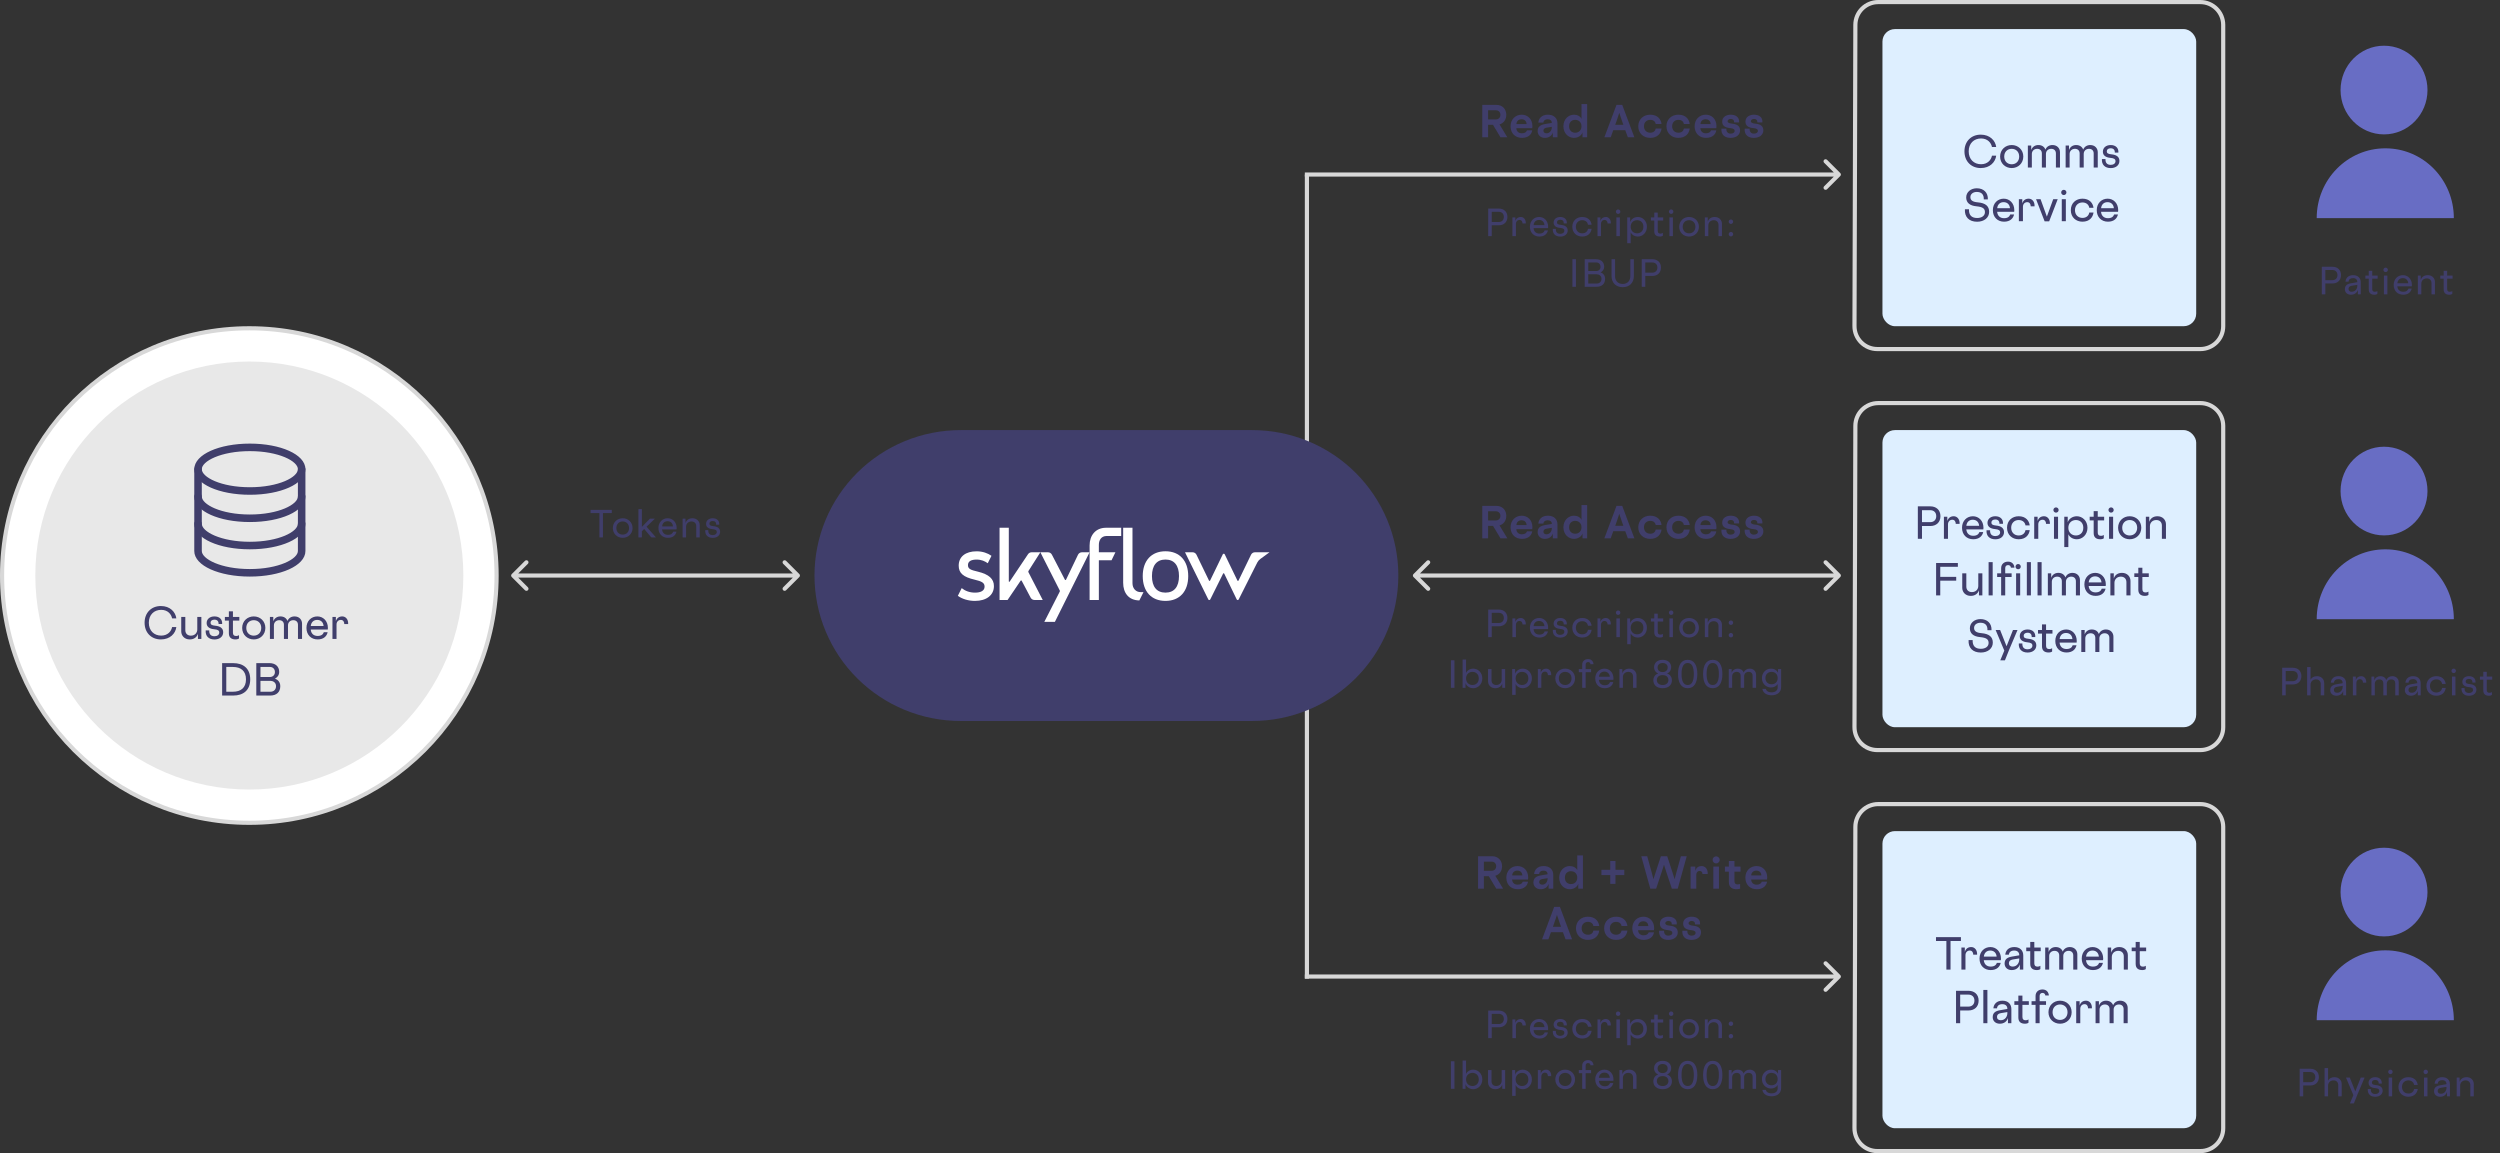 <svg width="839" height="387" viewBox="0 0 839 387" fill="none" xmlns="http://www.w3.org/2000/svg">
<rect x="0" y="0" width="839" height="387" fill="#333333" stroke="none"/>
<g clip-path="url(#clip0_2028_998)">
<path d="M438.6 58.573V162.47" stroke="#D8D8D8" stroke-width="1.395"/>
<path d="M438.6 224.53V328.427" stroke="#D8D8D8" stroke-width="1.395"/>
<path d="M171.739 192.658C171.467 192.931 171.467 193.372 171.739 193.644L176.177 198.082C176.449 198.354 176.891 198.354 177.163 198.082C177.435 197.81 177.435 197.368 177.163 197.096L173.219 193.151L177.163 189.207C177.435 188.935 177.435 188.493 177.163 188.221C176.891 187.948 176.449 187.948 176.177 188.221L171.739 192.658ZM268.255 193.644C268.528 193.372 268.528 192.931 268.255 192.658L263.818 188.221C263.545 187.948 263.104 187.948 262.832 188.221C262.559 188.493 262.559 188.935 262.832 189.207L266.776 193.151L262.832 197.096C262.559 197.368 262.559 197.81 262.832 198.082C263.104 198.354 263.545 198.354 263.818 198.082L268.255 193.644ZM172.232 193.849L267.762 193.849L267.762 192.454L172.232 192.454V193.849Z" fill="#D8D8D8"/>
<path d="M617.601 193.644C617.873 193.372 617.873 192.931 617.601 192.658L613.164 188.221C612.891 187.948 612.45 187.948 612.177 188.221C611.905 188.493 611.905 188.935 612.177 189.207L616.122 193.151L612.177 197.096C611.905 197.368 611.905 197.81 612.177 198.082C612.45 198.354 612.891 198.354 613.164 198.082L617.601 193.644ZM474.366 192.658C474.094 192.931 474.094 193.372 474.366 193.644L478.804 198.082C479.076 198.354 479.518 198.354 479.79 198.082C480.062 197.81 480.062 197.368 479.79 197.096L475.846 193.151L479.79 189.207C480.062 188.935 480.062 188.493 479.79 188.221C479.518 187.948 479.076 187.948 478.804 188.221L474.366 192.658ZM617.108 192.454L474.859 192.454V193.849L617.108 193.849V192.454Z" fill="#D8D8D8"/>
<path d="M617.601 59.066C617.873 58.794 617.873 58.352 617.601 58.08L613.164 53.642C612.891 53.37 612.45 53.37 612.177 53.642C611.905 53.915 611.905 54.356 612.177 54.629L616.122 58.573L612.177 62.517C611.905 62.79 611.905 63.231 612.177 63.504C612.45 63.776 612.891 63.776 613.164 63.504L617.601 59.066ZM617.108 57.876L437.903 57.876V59.27L617.108 59.27V57.876Z" fill="#D8D8D8"/>
<path d="M617.601 328.223C617.873 327.95 617.873 327.509 617.601 327.237L613.164 322.799C612.891 322.527 612.45 322.527 612.177 322.799C611.905 323.071 611.905 323.513 612.177 323.785L616.122 327.73L612.177 331.674C611.905 331.947 611.905 332.388 612.177 332.66C612.45 332.933 612.891 332.933 613.164 332.66L617.601 328.223ZM617.108 327.032H437.903V328.427H617.108V327.032Z" fill="#D8D8D8"/>
<path d="M202.347 172.196H205.311V171.105H198.199V172.196H201.162V180.351H202.347V172.196ZM206.846 177.21C206.846 175.799 207.818 175.005 208.98 175.005C210.142 175.005 211.114 175.799 211.114 177.21C211.114 178.621 210.142 179.415 208.98 179.415C207.818 179.415 206.846 178.621 206.846 177.21ZM205.673 177.21C205.673 179.154 207.155 180.494 208.98 180.494C210.806 180.494 212.287 179.154 212.287 177.21C212.287 175.266 210.806 173.926 208.98 173.926C207.155 173.926 205.673 175.266 205.673 177.21ZM215.411 180.351V178.289L216.194 177.518L218.576 180.351H220.141L216.976 176.771L219.785 174.069H218.114L215.411 176.831V170.868H214.261V180.351H215.411ZM224.159 180.494C225.914 180.494 226.779 179.533 227.016 178.431H225.926C225.736 179 225.262 179.498 224.159 179.498C223.009 179.498 222.298 178.81 222.192 177.672H227.052C227.064 177.601 227.087 177.352 227.087 177.21C227.087 175.207 225.724 173.926 224.076 173.926C222.357 173.926 220.971 175.219 220.971 177.21C220.971 179.213 222.322 180.494 224.159 180.494ZM224.029 174.922C225.06 174.922 225.76 175.562 225.854 176.653H222.203C222.31 175.598 222.998 174.922 224.029 174.922ZM230.057 174.069H229.085V180.351H230.247V176.76C230.247 175.752 230.993 175.005 232.072 175.005C233.056 175.005 233.661 175.633 233.661 176.582V180.351H234.822V176.226C234.822 175.017 233.921 173.926 232.404 173.926C231.207 173.926 230.377 174.531 230.057 175.539V174.069ZM239.184 174.851C239.967 174.851 240.394 175.301 240.358 176.084H241.377C241.484 174.78 240.607 173.926 239.184 173.926C237.869 173.926 236.956 174.697 236.956 175.811C236.956 176.854 237.703 177.459 239.113 177.589C240.156 177.684 240.56 177.945 240.56 178.538C240.56 179.154 240.002 179.581 239.196 179.581C238.165 179.581 237.632 178.988 237.703 177.921H236.683C236.565 179.51 237.525 180.505 239.196 180.505C240.666 180.505 241.674 179.676 241.674 178.467C241.674 177.352 240.915 176.724 239.422 176.582C238.378 176.487 238.07 176.226 238.07 175.728C238.07 175.183 238.497 174.851 239.184 174.851Z" fill="#403E6B"/>
<path d="M500.625 74.502V71.088H502.983C503.896 71.088 504.69 71.633 504.69 72.795C504.69 73.956 503.896 74.502 502.983 74.502H500.625ZM500.625 75.604H503.019C504.619 75.604 505.888 74.62 505.888 72.795C505.888 70.981 504.619 69.997 503.019 69.997H499.439V79.243H500.625V75.604ZM512.056 74.999C512.115 73.601 511.309 72.818 510.372 72.818C509.531 72.818 508.82 73.245 508.547 74.193V72.961H507.575V79.243H508.737V75.13C508.737 74.347 509.246 73.814 509.969 73.814C510.598 73.814 510.953 74.312 510.953 74.999H512.056ZM516.627 79.385C518.382 79.385 519.247 78.425 519.484 77.323H518.393C518.204 77.892 517.73 78.39 516.627 78.39C515.477 78.39 514.766 77.702 514.659 76.564H519.52C519.531 76.493 519.555 76.244 519.555 76.102C519.555 74.099 518.192 72.818 516.544 72.818C514.825 72.818 513.438 74.11 513.438 76.102C513.438 78.105 514.79 79.385 516.627 79.385ZM516.497 73.814C517.528 73.814 518.228 74.454 518.322 75.545H514.671C514.778 74.49 515.466 73.814 516.497 73.814ZM523.627 73.743C524.41 73.743 524.836 74.193 524.801 74.976H525.82C525.927 73.672 525.05 72.818 523.627 72.818C522.312 72.818 521.399 73.589 521.399 74.703C521.399 75.746 522.146 76.351 523.556 76.481C524.599 76.576 525.002 76.837 525.002 77.43C525.002 78.046 524.445 78.473 523.639 78.473C522.608 78.473 522.074 77.88 522.146 76.813H521.126C521.008 78.402 521.968 79.397 523.639 79.397C525.109 79.397 526.117 78.567 526.117 77.358C526.117 76.244 525.358 75.616 523.864 75.474C522.821 75.379 522.513 75.118 522.513 74.62C522.513 74.075 522.94 73.743 523.627 73.743ZM528.857 76.102C528.857 74.751 529.781 73.897 530.99 73.897C532.223 73.897 532.828 74.679 532.934 75.426H534.143C533.977 74.11 533.029 72.818 530.99 72.818C529.153 72.818 527.671 74.051 527.671 76.102C527.671 78.153 529.153 79.385 530.99 79.385C533.029 79.385 533.977 78.093 534.143 76.778H532.934C532.828 77.524 532.223 78.307 530.99 78.307C529.781 78.307 528.857 77.453 528.857 76.102ZM540.602 74.999C540.661 73.601 539.855 72.818 538.919 72.818C538.077 72.818 537.366 73.245 537.093 74.193V72.961H536.121V79.243H537.283V75.13C537.283 74.347 537.793 73.814 538.516 73.814C539.144 73.814 539.5 74.312 539.5 74.999H540.602ZM542.459 79.243H543.621V72.961H542.459V79.243ZM542.293 71.04C542.293 71.455 542.625 71.787 543.04 71.787C543.455 71.787 543.787 71.455 543.787 71.04C543.787 70.625 543.455 70.293 543.04 70.293C542.625 70.293 542.293 70.625 542.293 71.04ZM552.708 76.102C552.708 74.099 551.238 72.818 549.674 72.818C548.476 72.818 547.398 73.53 547.078 74.549V72.961H546.094V81.614H547.256V77.951C547.587 78.722 548.476 79.385 549.674 79.385C551.238 79.385 552.708 78.105 552.708 76.102ZM547.256 76.102C547.256 74.727 548.216 73.897 549.413 73.897C550.421 73.897 551.523 74.537 551.523 76.102C551.523 77.667 550.421 78.307 549.413 78.307C548.216 78.307 547.256 77.477 547.256 76.102ZM558.163 74.004V72.961H556.337V71.36H555.176V72.961H554.038V74.004H555.176V77.631C555.176 78.805 555.863 79.385 557.061 79.385C557.57 79.385 557.926 79.231 558.068 79.101V78.165C557.95 78.259 557.641 78.402 557.238 78.402C556.61 78.402 556.337 78.093 556.337 77.43V74.004H558.163ZM560.26 79.243H561.421V72.961H560.26V79.243ZM560.094 71.04C560.094 71.455 560.426 71.787 560.841 71.787C561.255 71.787 561.587 71.455 561.587 71.04C561.587 70.625 561.255 70.293 560.841 70.293C560.426 70.293 560.094 70.625 560.094 71.04ZM564.713 76.102C564.713 74.691 565.685 73.897 566.846 73.897C568.008 73.897 568.98 74.691 568.98 76.102C568.98 77.513 568.008 78.307 566.846 78.307C565.685 78.307 564.713 77.513 564.713 76.102ZM563.539 76.102C563.539 78.046 565.021 79.385 566.846 79.385C568.672 79.385 570.154 78.046 570.154 76.102C570.154 74.158 568.672 72.818 566.846 72.818C565.021 72.818 563.539 74.158 563.539 76.102ZM573.123 72.961H572.151V79.243H573.313V75.651C573.313 74.644 574.06 73.897 575.138 73.897C576.122 73.897 576.727 74.525 576.727 75.474V79.243H577.889V75.118C577.889 73.909 576.988 72.818 575.47 72.818C574.273 72.818 573.443 73.423 573.123 74.43V72.961ZM580.153 78.591C580.153 79.006 580.484 79.338 580.899 79.338C581.314 79.338 581.646 79.006 581.646 78.591C581.646 78.176 581.314 77.844 580.899 77.844C580.484 77.844 580.153 78.176 580.153 78.591ZM580.153 74.407C580.153 74.81 580.484 75.154 580.899 75.154C581.314 75.154 581.646 74.81 581.646 74.407C581.646 73.992 581.314 73.66 580.899 73.66C580.484 73.66 580.153 73.992 580.153 74.407ZM528.882 86.997H527.697V96.243H528.882L528.882 86.997ZM535.776 96.243C537.625 96.243 538.668 95.236 538.668 93.576C538.668 92.32 537.886 91.679 537.151 91.419C537.672 91.146 538.36 90.553 538.36 89.498C538.36 87.91 537.222 86.997 535.634 86.997L531.828 86.997V96.243L535.776 96.243ZM533.014 95.153V92.047L535.859 92.047C536.534 92.047 537.459 92.474 537.459 93.552C537.459 94.631 536.712 95.153 535.859 95.153L533.014 95.153ZM535.764 88.088C536.546 88.088 537.139 88.668 537.139 89.546C537.139 90.423 536.499 90.956 535.705 90.956L533.014 90.956L533.014 88.088L535.764 88.088ZM544.58 96.385C546.951 96.385 548.326 94.785 548.326 92.64V86.997H547.14V92.734C547.14 94.145 546.228 95.295 544.58 95.295C542.932 95.295 542.019 94.145 542.019 92.734V86.997H540.834V92.64C540.834 94.785 542.209 96.385 544.58 96.385ZM552.155 91.502V88.088H554.514C555.426 88.088 556.221 88.633 556.221 89.795C556.221 90.956 555.426 91.502 554.514 91.502H552.155ZM552.155 92.604H554.549C556.15 92.604 557.418 91.62 557.418 89.795C557.418 87.981 556.15 86.997 554.549 86.997H550.969V96.243H552.155V92.604Z" fill="#403E6B"/>
<path d="M500.625 209.08V205.666H502.983C503.896 205.666 504.69 206.211 504.69 207.373C504.69 208.535 503.896 209.08 502.983 209.08H500.625ZM500.625 210.182H503.019C504.619 210.182 505.888 209.199 505.888 207.373C505.888 205.559 504.619 204.575 503.019 204.575H499.439V213.822H500.625V210.182ZM512.056 209.578C512.115 208.179 511.309 207.397 510.372 207.397C509.531 207.397 508.82 207.824 508.547 208.772V207.539H507.575V213.822H508.737V209.708C508.737 208.926 509.246 208.392 509.969 208.392C510.598 208.392 510.953 208.89 510.953 209.578H512.056ZM516.627 213.964C518.382 213.964 519.247 213.004 519.484 211.901H518.393C518.204 212.47 517.73 212.968 516.627 212.968C515.477 212.968 514.766 212.281 514.659 211.143H519.52C519.531 211.072 519.555 210.823 519.555 210.68C519.555 208.677 518.192 207.397 516.544 207.397C514.825 207.397 513.438 208.689 513.438 210.68C513.438 212.684 514.79 213.964 516.627 213.964ZM516.497 208.392C517.528 208.392 518.228 209.033 518.322 210.123H514.671C514.778 209.068 515.466 208.392 516.497 208.392ZM523.627 208.321C524.41 208.321 524.836 208.772 524.801 209.554H525.82C525.927 208.25 525.05 207.397 523.627 207.397C522.312 207.397 521.399 208.167 521.399 209.282C521.399 210.325 522.146 210.929 523.556 211.06C524.599 211.154 525.002 211.415 525.002 212.008C525.002 212.624 524.445 213.051 523.639 213.051C522.608 213.051 522.074 212.458 522.146 211.392H521.126C521.008 212.98 521.968 213.976 523.639 213.976C525.109 213.976 526.117 213.146 526.117 211.937C526.117 210.823 525.358 210.194 523.864 210.052C522.821 209.957 522.513 209.696 522.513 209.199C522.513 208.653 522.94 208.321 523.627 208.321ZM528.857 210.68C528.857 209.329 529.781 208.475 530.99 208.475C532.223 208.475 532.828 209.258 532.934 210.005H534.143C533.977 208.689 533.029 207.397 530.99 207.397C529.153 207.397 527.671 208.63 527.671 210.68C527.671 212.731 529.153 213.964 530.99 213.964C533.029 213.964 533.977 212.672 534.143 211.356H532.934C532.828 212.103 532.223 212.885 530.99 212.885C529.781 212.885 528.857 212.032 528.857 210.68ZM540.602 209.578C540.661 208.179 539.855 207.397 538.919 207.397C538.077 207.397 537.366 207.824 537.093 208.772V207.539H536.121V213.822H537.283V209.708C537.283 208.926 537.793 208.392 538.516 208.392C539.144 208.392 539.5 208.89 539.5 209.578H540.602ZM542.459 213.822H543.621V207.539H542.459V213.822ZM542.293 205.619C542.293 206.034 542.625 206.365 543.04 206.365C543.455 206.365 543.787 206.034 543.787 205.619C543.787 205.204 543.455 204.872 543.04 204.872C542.625 204.872 542.293 205.204 542.293 205.619ZM552.708 210.68C552.708 208.677 551.238 207.397 549.674 207.397C548.476 207.397 547.398 208.108 547.078 209.127V207.539H546.094V216.192H547.256V212.53C547.587 213.3 548.476 213.964 549.674 213.964C551.238 213.964 552.708 212.684 552.708 210.68ZM547.256 210.68C547.256 209.305 548.216 208.475 549.413 208.475C550.421 208.475 551.523 209.116 551.523 210.68C551.523 212.245 550.421 212.885 549.413 212.885C548.216 212.885 547.256 212.055 547.256 210.68ZM558.163 208.582V207.539H556.337V205.939H555.176V207.539H554.038V208.582H555.176V212.21C555.176 213.383 555.863 213.964 557.061 213.964C557.57 213.964 557.926 213.81 558.068 213.679V212.743C557.95 212.838 557.641 212.98 557.238 212.98C556.61 212.98 556.337 212.672 556.337 212.008V208.582H558.163ZM560.26 213.822H561.421V207.539H560.26V213.822ZM560.094 205.619C560.094 206.034 560.426 206.365 560.841 206.365C561.255 206.365 561.587 206.034 561.587 205.619C561.587 205.204 561.255 204.872 560.841 204.872C560.426 204.872 560.094 205.204 560.094 205.619ZM564.713 210.68C564.713 209.27 565.685 208.475 566.846 208.475C568.008 208.475 568.98 209.27 568.98 210.68C568.98 212.091 568.008 212.885 566.846 212.885C565.685 212.885 564.713 212.091 564.713 210.68ZM563.539 210.68C563.539 212.624 565.021 213.964 566.846 213.964C568.672 213.964 570.154 212.624 570.154 210.68C570.154 208.736 568.672 207.397 566.846 207.397C565.021 207.397 563.539 208.736 563.539 210.68ZM573.123 207.539H572.151V213.822L573.313 213.822V210.23C573.313 209.222 574.06 208.475 575.138 208.475C576.122 208.475 576.727 209.104 576.727 210.052V213.822H577.889V209.696C577.889 208.487 576.988 207.397 575.47 207.397C574.273 207.397 573.443 208.001 573.123 209.009V207.539ZM580.153 213.17C580.153 213.585 580.484 213.916 580.899 213.916C581.314 213.916 581.646 213.585 581.646 213.17C581.646 212.755 581.314 212.423 580.899 212.423C580.484 212.423 580.153 212.755 580.153 213.17ZM580.153 208.985C580.153 209.388 580.484 209.732 580.899 209.732C581.314 209.732 581.646 209.388 581.646 208.985C581.646 208.57 581.314 208.238 580.899 208.238C580.484 208.238 580.153 208.57 580.153 208.985ZM488.113 221.575H486.928V230.822H488.113V221.575ZM497.46 227.68C497.46 225.677 495.991 224.397 494.426 224.397C493.229 224.397 492.34 225.061 492.008 225.831V221.338H490.846V230.822H491.83V229.233C492.15 230.253 493.229 230.964 494.426 230.964C495.991 230.964 497.46 229.684 497.46 227.68ZM492.008 227.68C492.008 226.305 492.968 225.475 494.165 225.475C495.173 225.475 496.275 226.116 496.275 227.68C496.275 229.245 495.173 229.885 494.165 229.885C492.968 229.885 492.008 229.055 492.008 227.68ZM505.128 230.822V224.539H503.966V228.131C503.966 229.138 503.219 229.885 502.14 229.885C501.156 229.885 500.552 229.257 500.552 228.309V224.539H499.39V228.664C499.39 229.873 500.291 230.964 501.808 230.964C503.006 230.964 503.836 230.359 504.156 229.352V230.822H505.128ZM514.101 227.68C514.101 225.677 512.631 224.397 511.066 224.397C509.869 224.397 508.79 225.108 508.47 226.127V224.539H507.486V233.192H508.648V229.53C508.98 230.3 509.869 230.964 511.066 230.964C512.631 230.964 514.101 229.684 514.101 227.68ZM508.648 227.68C508.648 226.305 509.608 225.475 510.806 225.475C511.813 225.475 512.916 226.116 512.916 227.68C512.916 229.245 511.813 229.885 510.806 229.885C509.608 229.885 508.648 229.055 508.648 227.68ZM520.583 226.578C520.642 225.179 519.836 224.397 518.899 224.397C518.058 224.397 517.347 224.824 517.074 225.772V224.539H516.102V230.822H517.264V226.708C517.264 225.926 517.773 225.392 518.496 225.392C519.125 225.392 519.48 225.89 519.48 226.578H520.583ZM523.139 227.68C523.139 226.27 524.111 225.475 525.273 225.475C526.434 225.475 527.406 226.27 527.406 227.68C527.406 229.091 526.434 229.885 525.273 229.885C524.111 229.885 523.139 229.091 523.139 227.68ZM521.965 227.68C521.965 229.624 523.447 230.964 525.273 230.964C527.098 230.964 528.58 229.624 528.58 227.68C528.58 225.736 527.098 224.397 525.273 224.397C523.447 224.397 521.965 225.736 521.965 227.68ZM533.973 225.582V224.539H532.148V223.034C532.148 222.512 532.468 222.18 532.966 222.18C533.464 222.18 533.736 222.512 533.772 222.915H534.779C534.732 222.073 534.187 221.196 532.966 221.196C531.804 221.196 530.986 221.919 530.986 223.069V224.539H529.848V225.582H530.986V230.822H532.148V225.582H533.973ZM538.553 230.964C540.308 230.964 541.173 230.004 541.41 228.901H540.32C540.13 229.47 539.656 229.968 538.553 229.968C537.403 229.968 536.692 229.281 536.585 228.143H541.446C541.458 228.072 541.481 227.823 541.481 227.68C541.481 225.677 540.118 224.397 538.47 224.397C536.751 224.397 535.365 225.689 535.365 227.68C535.365 229.684 536.716 230.964 538.553 230.964ZM538.423 225.392C539.454 225.392 540.154 226.033 540.248 227.123H536.597C536.704 226.068 537.392 225.392 538.423 225.392ZM544.451 224.539H543.479V230.822H544.641V227.23C544.641 226.222 545.387 225.475 546.466 225.475C547.45 225.475 548.055 226.104 548.055 227.052V230.822H549.216V226.696C549.216 225.487 548.315 224.397 546.798 224.397C545.601 224.397 544.771 225.001 544.451 226.009V224.539ZM557.979 225.547C556.865 225.547 556.284 224.871 556.284 224.017C556.284 223.093 556.96 222.5 557.979 222.5C558.999 222.5 559.674 223.093 559.674 224.017C559.674 224.871 559.093 225.547 557.979 225.547ZM557.979 229.897C556.806 229.897 556.035 229.21 556.035 228.237C556.035 227.23 556.746 226.566 557.979 226.566C559.212 226.566 559.923 227.23 559.923 228.237C559.923 229.21 559.153 229.897 557.979 229.897ZM557.979 230.964C560.006 230.964 561.097 229.826 561.097 228.32C561.097 227.076 560.326 226.305 559.473 226.009C560.196 225.772 560.848 224.989 560.848 223.923C560.848 222.417 559.71 221.433 557.979 221.433C556.249 221.433 555.111 222.417 555.111 223.923C555.111 224.989 555.762 225.772 556.486 226.009C555.632 226.305 554.862 227.076 554.862 228.32C554.862 229.826 555.952 230.964 557.979 230.964ZM564.324 226.199C564.324 223.828 564.987 222.5 566.386 222.5C567.785 222.5 568.449 223.828 568.449 226.199C568.449 228.569 567.785 229.897 566.386 229.897C564.987 229.897 564.324 228.569 564.324 226.199ZM569.622 226.199C569.622 223.33 568.615 221.433 566.386 221.433C564.158 221.433 563.15 223.33 563.15 226.199C563.15 229.067 564.158 230.964 566.386 230.964C568.615 230.964 569.622 229.067 569.622 226.199ZM572.731 226.199C572.731 223.828 573.395 222.5 574.793 222.5C576.192 222.5 576.856 223.828 576.856 226.199C576.856 228.569 576.192 229.897 574.793 229.897C573.395 229.897 572.731 228.569 572.731 226.199ZM578.029 226.199C578.029 223.33 577.022 221.433 574.793 221.433C572.565 221.433 571.557 223.33 571.557 226.199C571.557 229.067 572.565 230.964 574.793 230.964C577.022 230.964 578.029 229.067 578.029 226.199ZM581.316 230.822V226.934C581.316 226.092 581.944 225.475 582.845 225.475C583.675 225.475 584.172 225.997 584.172 226.791V230.822H585.334V226.934C585.334 226.092 585.951 225.475 586.851 225.475C587.681 225.475 588.179 225.997 588.179 226.791V230.822H589.341V226.448C589.341 225.357 588.558 224.397 587.195 224.397C586.271 224.397 585.5 224.883 585.192 225.701C584.884 224.883 584.161 224.397 583.177 224.397C582.299 224.397 581.493 224.835 581.138 225.807V224.539H580.178V230.822H581.316ZM596.584 227.562C596.584 228.901 595.683 229.648 594.509 229.648C593.502 229.648 592.47 228.949 592.47 227.562C592.47 226.175 593.502 225.475 594.509 225.475C595.683 225.475 596.584 226.222 596.584 227.562ZM596.584 230.715C596.584 231.663 595.861 232.351 594.545 232.351C593.229 232.351 592.731 231.723 592.613 231.189H591.463C591.581 232.315 592.636 233.335 594.545 233.335C596.441 233.335 597.745 232.292 597.745 230.632V224.539H596.714V225.76C596.323 224.978 595.493 224.397 594.343 224.397C592.719 224.397 591.297 225.689 591.297 227.562C591.297 229.435 592.719 230.727 594.343 230.727C595.398 230.727 596.192 230.205 596.584 229.565V230.715Z" fill="#403E6B"/>
<path d="M500.625 343.658V340.244H502.983C503.896 340.244 504.69 340.79 504.69 341.951C504.69 343.113 503.896 343.658 502.983 343.658H500.625ZM500.625 344.761H503.019C504.619 344.761 505.888 343.777 505.888 341.951C505.888 340.138 504.619 339.154 503.019 339.154H499.439V348.4H500.625V344.761ZM512.056 344.156C512.115 342.757 511.309 341.975 510.372 341.975C509.531 341.975 508.82 342.402 508.547 343.35V342.117H507.575V348.4H508.737V344.287C508.737 343.504 509.246 342.971 509.969 342.971C510.598 342.971 510.953 343.469 510.953 344.156H512.056ZM516.627 348.542C518.382 348.542 519.247 347.582 519.484 346.48H518.393C518.204 347.049 517.73 347.547 516.627 347.547C515.477 347.547 514.766 346.859 514.659 345.721H519.52C519.531 345.65 519.555 345.401 519.555 345.259C519.555 343.255 518.192 341.975 516.544 341.975C514.825 341.975 513.438 343.267 513.438 345.259C513.438 347.262 514.79 348.542 516.627 348.542ZM516.497 342.971C517.528 342.971 518.228 343.611 518.322 344.702H514.671C514.778 343.647 515.466 342.971 516.497 342.971ZM523.627 342.9C524.41 342.9 524.836 343.35 524.801 344.133H525.82C525.927 342.829 525.05 341.975 523.627 341.975C522.312 341.975 521.399 342.746 521.399 343.86C521.399 344.903 522.146 345.508 523.556 345.638C524.599 345.733 525.002 345.994 525.002 346.586C525.002 347.203 524.445 347.63 523.639 347.63C522.608 347.63 522.074 347.037 522.146 345.97H521.126C521.008 347.558 521.968 348.554 523.639 348.554C525.109 348.554 526.117 347.724 526.117 346.515C526.117 345.401 525.358 344.773 523.864 344.63C522.821 344.536 522.513 344.275 522.513 343.777C522.513 343.232 522.94 342.9 523.627 342.9ZM528.857 345.259C528.857 343.907 529.781 343.054 530.99 343.054C532.223 343.054 532.828 343.836 532.934 344.583H534.143C533.977 343.267 533.029 341.975 530.99 341.975C529.153 341.975 527.671 343.208 527.671 345.259C527.671 347.309 529.153 348.542 530.99 348.542C533.029 348.542 533.977 347.25 534.143 345.934H532.934C532.828 346.681 532.223 347.464 530.99 347.464C529.781 347.464 528.857 346.61 528.857 345.259ZM540.602 344.156C540.661 342.757 539.855 341.975 538.919 341.975C538.077 341.975 537.366 342.402 537.093 343.35V342.117H536.121V348.4H537.283V344.287C537.283 343.504 537.793 342.971 538.516 342.971C539.144 342.971 539.5 343.469 539.5 344.156H540.602ZM542.459 348.4H543.621V342.117H542.459V348.4ZM542.293 340.197C542.293 340.612 542.625 340.944 543.04 340.944C543.455 340.944 543.787 340.612 543.787 340.197C543.787 339.782 543.455 339.45 543.04 339.45C542.625 339.45 542.293 339.782 542.293 340.197ZM552.708 345.259C552.708 343.255 551.238 341.975 549.674 341.975C548.476 341.975 547.398 342.686 547.078 343.706V342.117H546.094V350.771H547.256V347.108C547.587 347.878 548.476 348.542 549.674 348.542C551.238 348.542 552.708 347.262 552.708 345.259ZM547.256 345.259C547.256 343.884 548.216 343.054 549.413 343.054C550.421 343.054 551.523 343.694 551.523 345.259C551.523 346.823 550.421 347.464 549.413 347.464C548.216 347.464 547.256 346.634 547.256 345.259ZM558.163 343.161V342.117H556.337V340.517H555.176V342.117H554.038V343.161H555.176V346.788C555.176 347.961 555.863 348.542 557.061 348.542C557.57 348.542 557.926 348.388 558.068 348.258V347.321C557.95 347.416 557.641 347.558 557.238 347.558C556.61 347.558 556.337 347.25 556.337 346.586V343.161H558.163ZM560.26 348.4H561.421V342.117H560.26V348.4ZM560.094 340.197C560.094 340.612 560.426 340.944 560.841 340.944C561.255 340.944 561.587 340.612 561.587 340.197C561.587 339.782 561.255 339.45 560.841 339.45C560.426 339.45 560.094 339.782 560.094 340.197ZM564.713 345.259C564.713 343.848 565.685 343.054 566.846 343.054C568.008 343.054 568.98 343.848 568.98 345.259C568.98 346.669 568.008 347.464 566.846 347.464C565.685 347.464 564.713 346.669 564.713 345.259ZM563.539 345.259C563.539 347.203 565.021 348.542 566.846 348.542C568.672 348.542 570.154 347.203 570.154 345.259C570.154 343.315 568.672 341.975 566.846 341.975C565.021 341.975 563.539 343.315 563.539 345.259ZM573.123 342.117H572.151V348.4H573.313V344.808C573.313 343.801 574.06 343.054 575.138 343.054C576.122 343.054 576.727 343.682 576.727 344.63V348.4H577.889V344.275C577.889 343.066 576.988 341.975 575.47 341.975C574.273 341.975 573.443 342.58 573.123 343.587V342.117ZM580.153 347.748C580.153 348.163 580.484 348.495 580.899 348.495C581.314 348.495 581.646 348.163 581.646 347.748C581.646 347.333 581.314 347.001 580.899 347.001C580.484 347.001 580.153 347.333 580.153 347.748ZM580.153 343.564C580.153 343.967 580.484 344.31 580.899 344.31C581.314 344.31 581.646 343.967 581.646 343.564C581.646 343.149 581.314 342.817 580.899 342.817C580.484 342.817 580.153 343.149 580.153 343.564ZM488.113 356.154H486.928V365.4H488.113V356.154ZM497.46 362.259C497.46 360.255 495.991 358.975 494.426 358.975C493.229 358.975 492.34 359.639 492.008 360.409V355.917H490.846V365.4H491.83V363.812C492.15 364.831 493.229 365.542 494.426 365.542C495.991 365.542 497.46 364.262 497.46 362.259ZM492.008 362.259C492.008 360.884 492.968 360.054 494.165 360.054C495.173 360.054 496.275 360.694 496.275 362.259C496.275 363.823 495.173 364.464 494.165 364.464C492.968 364.464 492.008 363.634 492.008 362.259ZM505.128 365.4V359.117H503.966V362.709C503.966 363.717 503.219 364.464 502.14 364.464C501.156 364.464 500.552 363.835 500.552 362.887V359.117H499.39V363.243C499.39 364.452 500.291 365.542 501.808 365.542C503.006 365.542 503.836 364.938 504.156 363.93V365.4H505.128ZM514.101 362.259C514.101 360.255 512.631 358.975 511.066 358.975C509.869 358.975 508.79 359.686 508.47 360.706V359.117H507.486V367.771H508.648V364.108C508.98 364.878 509.869 365.542 511.066 365.542C512.631 365.542 514.101 364.262 514.101 362.259ZM508.648 362.259C508.648 360.884 509.608 360.054 510.806 360.054C511.813 360.054 512.916 360.694 512.916 362.259C512.916 363.823 511.813 364.464 510.806 364.464C509.608 364.464 508.648 363.634 508.648 362.259ZM520.583 361.156C520.642 359.757 519.836 358.975 518.899 358.975C518.058 358.975 517.347 359.402 517.074 360.35V359.117H516.102V365.4H517.264V361.287C517.264 360.504 517.773 359.971 518.496 359.971C519.125 359.971 519.48 360.469 519.48 361.156H520.583ZM523.139 362.259C523.139 360.848 524.111 360.054 525.273 360.054C526.434 360.054 527.406 360.848 527.406 362.259C527.406 363.669 526.434 364.464 525.273 364.464C524.111 364.464 523.139 363.669 523.139 362.259ZM521.965 362.259C521.965 364.203 523.447 365.542 525.273 365.542C527.098 365.542 528.58 364.203 528.58 362.259C528.58 360.315 527.098 358.975 525.273 358.975C523.447 358.975 521.965 360.315 521.965 362.259ZM533.973 360.161V359.117H532.148V357.612C532.148 357.09 532.468 356.758 532.966 356.758C533.464 356.758 533.736 357.09 533.772 357.493H534.779C534.732 356.652 534.187 355.775 532.966 355.775C531.804 355.775 530.986 356.498 530.986 357.647V359.117H529.848V360.161H530.986V365.4H532.148V360.161H533.973ZM538.553 365.542C540.308 365.542 541.173 364.582 541.41 363.48H540.32C540.13 364.049 539.656 364.547 538.553 364.547C537.403 364.547 536.692 363.859 536.585 362.721H541.446C541.458 362.65 541.481 362.401 541.481 362.259C541.481 360.255 540.118 358.975 538.47 358.975C536.751 358.975 535.365 360.267 535.365 362.259C535.365 364.262 536.716 365.542 538.553 365.542ZM538.423 359.971C539.454 359.971 540.154 360.611 540.248 361.702H536.597C536.704 360.647 537.392 359.971 538.423 359.971ZM544.451 359.117H543.479V365.4H544.641V361.808C544.641 360.801 545.387 360.054 546.466 360.054C547.45 360.054 548.055 360.682 548.055 361.63V365.4H549.216V361.275C549.216 360.066 548.315 358.975 546.798 358.975C545.601 358.975 544.771 359.58 544.451 360.587V359.117ZM557.979 360.125C556.865 360.125 556.284 359.449 556.284 358.596C556.284 357.671 556.96 357.078 557.979 357.078C558.999 357.078 559.674 357.671 559.674 358.596C559.674 359.449 559.093 360.125 557.979 360.125ZM557.979 364.475C556.806 364.475 556.035 363.788 556.035 362.816C556.035 361.808 556.746 361.144 557.979 361.144C559.212 361.144 559.923 361.808 559.923 362.816C559.923 363.788 559.153 364.475 557.979 364.475ZM557.979 365.542C560.006 365.542 561.097 364.404 561.097 362.899C561.097 361.654 560.326 360.884 559.473 360.587C560.196 360.35 560.848 359.568 560.848 358.501C560.848 356.995 559.71 356.012 557.979 356.012C556.249 356.012 555.111 356.995 555.111 358.501C555.111 359.568 555.762 360.35 556.486 360.587C555.632 360.884 554.862 361.654 554.862 362.899C554.862 364.404 555.952 365.542 557.979 365.542ZM564.324 360.777C564.324 358.406 564.987 357.078 566.386 357.078C567.785 357.078 568.449 358.406 568.449 360.777C568.449 363.148 567.785 364.475 566.386 364.475C564.987 364.475 564.324 363.148 564.324 360.777ZM569.622 360.777C569.622 357.908 568.615 356.012 566.386 356.012C564.158 356.012 563.15 357.908 563.15 360.777C563.15 363.646 564.158 365.542 566.386 365.542C568.615 365.542 569.622 363.646 569.622 360.777ZM572.731 360.777C572.731 358.406 573.395 357.078 574.793 357.078C576.192 357.078 576.856 358.406 576.856 360.777C576.856 363.148 576.192 364.475 574.793 364.475C573.395 364.475 572.731 363.148 572.731 360.777ZM578.029 360.777C578.029 357.908 577.022 356.012 574.793 356.012C572.565 356.012 571.557 357.908 571.557 360.777C571.557 363.646 572.565 365.542 574.793 365.542C577.022 365.542 578.029 363.646 578.029 360.777ZM581.316 365.4V361.512C581.316 360.67 581.944 360.054 582.845 360.054C583.675 360.054 584.172 360.575 584.172 361.37V365.4H585.334V361.512C585.334 360.67 585.951 360.054 586.851 360.054C587.681 360.054 588.179 360.575 588.179 361.37V365.4H589.341V361.026C589.341 359.935 588.558 358.975 587.195 358.975C586.271 358.975 585.5 359.461 585.192 360.279C584.884 359.461 584.161 358.975 583.177 358.975C582.299 358.975 581.493 359.414 581.138 360.386V359.117H580.178V365.4H581.316ZM596.584 362.14C596.584 363.48 595.683 364.226 594.509 364.226C593.502 364.226 592.47 363.527 592.47 362.14C592.47 360.753 593.502 360.054 594.509 360.054C595.683 360.054 596.584 360.801 596.584 362.14ZM596.584 365.293C596.584 366.242 595.861 366.929 594.545 366.929C593.229 366.929 592.731 366.301 592.613 365.768H591.463C591.581 366.894 592.636 367.913 594.545 367.913C596.441 367.913 597.745 366.87 597.745 365.21V359.117H596.714V360.338C596.323 359.556 595.493 358.975 594.343 358.975C592.719 358.975 591.297 360.267 591.297 362.14C591.297 364.013 592.719 365.305 594.343 365.305C595.398 365.305 596.192 364.784 596.584 364.143V365.293Z" fill="#403E6B"/>
<circle cx="83.676" cy="193.151" r="82.978" fill="white" stroke="#D8D8D8" stroke-width="1.395"/>
<circle cx="83.676" cy="193.151" r="71.822" fill="#E8E8E8"/>
<path d="M48.525 208.988C48.525 212.377 50.826 214.594 53.992 214.594C57.102 214.594 58.914 212.572 59.179 210.438H57.757C57.506 211.791 56.348 213.311 54.103 213.311C51.718 213.311 49.947 211.68 49.947 208.988C49.947 206.297 51.718 204.665 54.103 204.665C56.348 204.665 57.506 206.185 57.757 207.538H59.179C58.914 205.404 57.102 203.382 53.992 203.382C50.826 203.382 48.525 205.599 48.525 208.988ZM67.575 214.427L67.575 207.036H66.208L66.208 211.261C66.208 212.447 65.329 213.325 64.06 213.325C62.903 213.325 62.191 212.586 62.191 211.47L62.191 207.036H60.825L60.825 211.889C60.825 213.311 61.885 214.594 63.67 214.594C65.078 214.594 66.054 213.883 66.431 212.698V214.427H67.575ZM71.97 207.956C72.89 207.956 73.392 208.486 73.35 209.406H74.55C74.675 207.872 73.643 206.868 71.97 206.868C70.422 206.868 69.348 207.775 69.348 209.086C69.348 210.313 70.227 211.024 71.886 211.178C73.113 211.289 73.588 211.596 73.588 212.293C73.588 213.018 72.932 213.521 71.984 213.521C70.77 213.521 70.143 212.823 70.227 211.568H69.027C68.888 213.437 70.017 214.608 71.984 214.608C73.713 214.608 74.898 213.632 74.898 212.21C74.898 210.899 74.006 210.16 72.249 209.992C71.022 209.881 70.659 209.574 70.659 208.988C70.659 208.347 71.161 207.956 71.97 207.956ZM80.32 208.263V207.036H78.173L78.173 205.153H76.806L76.806 207.036L75.467 207.036V208.263H76.806L76.806 212.53C76.806 213.911 77.615 214.594 79.023 214.594C79.623 214.594 80.041 214.413 80.209 214.26V213.158C80.069 213.269 79.707 213.437 79.233 213.437C78.493 213.437 78.173 213.074 78.173 212.293L78.173 208.263H80.32ZM82.653 210.731C82.653 209.072 83.797 208.137 85.164 208.137C86.53 208.137 87.674 209.072 87.674 210.731C87.674 212.391 86.53 213.325 85.164 213.325C83.797 213.325 82.653 212.391 82.653 210.731ZM81.273 210.731C81.273 213.018 83.016 214.594 85.164 214.594C87.311 214.594 89.055 213.018 89.055 210.731C89.055 208.444 87.311 206.868 85.164 206.868C83.016 206.868 81.273 208.444 81.273 210.731ZM91.923 214.427V209.853C91.923 208.863 92.662 208.137 93.722 208.137C94.698 208.137 95.284 208.751 95.284 209.685L95.284 214.427H96.651V209.853C96.651 208.863 97.376 208.137 98.436 208.137C99.412 208.137 99.998 208.751 99.998 209.685L99.998 214.427H101.365L101.365 209.281C101.365 207.998 100.444 206.868 98.84 206.868C97.753 206.868 96.846 207.44 96.484 208.402C96.121 207.44 95.27 206.868 94.113 206.868C93.081 206.868 92.132 207.384 91.714 208.528V207.036H90.584L90.584 214.427H91.923ZM106.597 214.594C108.661 214.594 109.679 213.465 109.958 212.168L108.675 212.168C108.452 212.837 107.894 213.423 106.597 213.423C105.244 213.423 104.407 212.614 104.282 211.275L110 211.275C110.014 211.192 110.041 210.899 110.041 210.731C110.041 208.374 108.438 206.868 106.499 206.868C104.477 206.868 102.845 208.388 102.845 210.731C102.845 213.088 104.435 214.594 106.597 214.594ZM106.443 208.04C107.657 208.04 108.48 208.793 108.591 210.076H104.296C104.421 208.835 105.23 208.04 106.443 208.04ZM116.843 209.434C116.913 207.789 115.964 206.868 114.863 206.868C113.872 206.868 113.036 207.37 112.715 208.486V207.036H111.571L111.571 214.427H112.938L112.938 209.588C112.938 208.667 113.538 208.04 114.388 208.04C115.128 208.04 115.546 208.625 115.546 209.434H116.843ZM83.974 227.988C83.974 224.306 81.618 222.549 78.27 222.549L74.547 222.549L74.547 233.427H78.27C81.618 233.427 83.974 231.67 83.974 227.988ZM75.942 232.144L75.942 223.832L78.187 223.832C80.795 223.832 82.552 225.129 82.552 227.988C82.552 230.847 80.795 232.144 78.187 232.144H75.942ZM90.658 233.427C92.834 233.427 94.061 232.242 94.061 230.289C94.061 228.811 93.141 228.058 92.276 227.751C92.89 227.43 93.698 226.733 93.698 225.492C93.698 223.623 92.36 222.549 90.491 222.549H86.014L86.014 233.427H90.658ZM87.409 232.144V228.49H90.756C91.551 228.49 92.639 228.992 92.639 230.261C92.639 231.53 91.76 232.144 90.756 232.144H87.409ZM90.644 223.832C91.565 223.832 92.262 224.516 92.262 225.548C92.262 226.58 91.509 227.207 90.575 227.207H87.409L87.409 223.832H90.644Z" fill="#403E6B"/>
<path d="M83.85 149.222C73.587 149.222 65.546 152.84 65.546 157.458C65.546 162.077 73.587 165.695 83.85 165.695C94.113 165.695 102.154 162.077 102.154 157.458C102.154 152.84 94.113 149.222 83.85 149.222ZM83.85 163.865C74.141 163.865 67.376 160.488 67.376 157.458C67.376 154.429 74.141 151.052 83.85 151.052C93.558 151.052 100.324 154.429 100.324 157.458C100.324 160.488 93.558 163.865 83.85 163.865Z" fill="#403E6B" stroke="#403E6B" stroke-width="0.697"/>
<path d="M101.239 165.695C100.734 165.695 100.324 166.105 100.324 166.611C100.324 169.64 93.559 173.017 83.85 173.017C74.142 173.017 67.376 169.64 67.376 166.611C67.376 166.105 66.966 165.695 66.461 165.695C65.956 165.695 65.546 166.105 65.546 166.611C65.546 171.229 73.587 174.847 83.85 174.847C94.113 174.847 102.154 171.229 102.154 166.611C102.154 166.105 101.744 165.695 101.239 165.695Z" fill="#403E6B" stroke="#403E6B" stroke-width="0.697"/>
<path d="M101.239 174.848C100.734 174.848 100.324 175.258 100.324 175.763C100.324 178.792 93.559 182.169 83.85 182.169C74.142 182.169 67.376 178.792 67.376 175.763C67.376 175.258 66.966 174.848 66.461 174.848C65.956 174.848 65.546 175.258 65.546 175.763C65.546 180.381 73.587 184 83.85 184C94.113 184 102.154 180.381 102.154 175.763C102.154 175.258 101.744 174.848 101.239 174.848Z" fill="#403E6B" stroke="#403E6B" stroke-width="0.697"/>
<path d="M101.239 156.543C100.734 156.543 100.324 156.953 100.324 157.458L100.324 184.914C100.324 187.944 93.558 191.321 83.85 191.321C74.141 191.321 67.376 187.944 67.376 184.914L67.376 157.458C67.376 156.953 66.966 156.543 66.461 156.543C65.956 156.543 65.546 156.953 65.546 157.458L65.546 184.914C65.546 189.532 73.587 193.151 83.85 193.151C94.113 193.151 102.154 189.532 102.154 184.914L102.154 157.458C102.154 156.953 101.744 156.543 101.239 156.543Z" fill="#403E6B" stroke="#403E6B" stroke-width="0.697"/>
<rect x="631.751" y="144.341" width="105.292" height="99.713" rx="4.184" fill="#DEEFFF"/>
<rect x="631.751" y="9.762" width="105.292" height="99.713" rx="4.184" fill="#DEEFFF"/>
<rect x="631.751" y="278.919" width="105.292" height="99.713" rx="4.184" fill="#DEEFFF"/>
<path d="M622.662 142.923C622.674 138.696 626.105 135.276 630.332 135.276L738.438 135.276C742.674 135.276 746.108 138.71 746.108 142.946L746.108 244.054C746.108 248.29 742.674 251.724 738.438 251.724L630.033 251.724C625.788 251.724 622.35 248.276 622.363 244.031L622.662 142.923Z" stroke="#D8D8D8" stroke-width="1.395"/>
<path d="M622.662 8.345C622.674 4.118 626.105 0.697 630.332 0.697L738.438 0.697C742.674 0.697 746.108 4.131 746.108 8.368L746.108 109.476C746.108 113.712 742.674 117.146 738.438 117.146L630.033 117.146C625.788 117.146 622.35 113.698 622.363 109.453L622.662 8.345Z" stroke="#D8D8D8" stroke-width="1.395"/>
<path d="M622.662 277.502C622.674 273.274 626.105 269.854 630.332 269.854L738.438 269.854C742.674 269.854 746.108 273.288 746.108 277.524L746.108 378.632C746.108 382.869 742.674 386.303 738.438 386.303L630.033 386.303C625.788 386.303 622.35 382.855 622.363 378.61L622.662 277.502Z" stroke="#D8D8D8" stroke-width="1.395"/>
<path d="M645.021 175.232V171.216H647.796C648.87 171.216 649.804 171.857 649.804 173.224C649.804 174.591 648.87 175.232 647.796 175.232H645.021ZM645.021 176.529H647.838C649.72 176.529 651.213 175.372 651.213 173.224C651.213 171.09 649.72 169.933 647.838 169.933H643.626L643.626 180.811H645.021V176.529ZM657.649 175.818C657.719 174.173 656.77 173.252 655.668 173.252C654.678 173.252 653.842 173.754 653.521 174.87V173.419H652.377L652.377 180.811H653.744V175.972C653.744 175.051 654.344 174.424 655.194 174.424C655.933 174.424 656.352 175.009 656.352 175.818L657.649 175.818ZM662.207 180.978C664.271 180.978 665.289 179.849 665.568 178.552H664.285C664.061 179.221 663.504 179.807 662.207 179.807C660.854 179.807 660.017 178.998 659.892 177.659H665.609C665.623 177.575 665.651 177.282 665.651 177.115C665.651 174.758 664.047 173.252 662.109 173.252C660.087 173.252 658.455 174.772 658.455 177.115C658.455 179.472 660.045 180.978 662.207 180.978ZM662.053 174.424C663.266 174.424 664.089 175.177 664.201 176.46H659.906C660.031 175.218 660.84 174.424 662.053 174.424ZM669.622 174.34C670.542 174.34 671.044 174.87 671.002 175.79H672.202C672.327 174.256 671.295 173.252 669.622 173.252C668.074 173.252 667 174.159 667 175.469C667 176.697 667.878 177.408 669.538 177.561C670.765 177.673 671.239 177.98 671.239 178.677C671.239 179.402 670.584 179.904 669.636 179.904C668.422 179.904 667.795 179.207 667.878 177.952H666.679C666.54 179.821 667.669 180.992 669.636 180.992C671.365 180.992 672.55 180.016 672.55 178.593C672.55 177.282 671.658 176.543 669.901 176.376C668.673 176.264 668.311 175.958 668.311 175.372C668.311 174.73 668.813 174.34 669.622 174.34ZM674.953 177.115C674.953 175.525 676.041 174.521 677.464 174.521C678.914 174.521 679.625 175.442 679.751 176.32H681.173C680.978 174.772 679.862 173.252 677.464 173.252C675.302 173.252 673.559 174.702 673.559 177.115C673.559 179.528 675.302 180.978 677.464 180.978C679.862 180.978 680.978 179.458 681.173 177.91H679.751C679.625 178.789 678.914 179.709 677.464 179.709C676.041 179.709 674.953 178.705 674.953 177.115ZM687.951 175.818C688.021 174.173 687.073 173.252 685.971 173.252C684.981 173.252 684.144 173.754 683.823 174.87V173.419H682.68L682.68 180.811H684.046V175.972C684.046 175.051 684.646 174.424 685.497 174.424C686.236 174.424 686.654 175.009 686.654 175.818H687.951ZM689.315 180.811L690.682 180.811V173.419L689.315 173.419L689.315 180.811ZM689.12 171.16C689.12 171.648 689.511 172.039 689.999 172.039C690.487 172.039 690.877 171.648 690.877 171.16C690.877 170.672 690.487 170.282 689.999 170.282C689.511 170.282 689.12 170.672 689.12 171.16ZM700.553 177.115C700.553 174.758 698.824 173.252 696.983 173.252C695.575 173.252 694.305 174.089 693.929 175.288V173.419H692.771L692.771 183.6H694.138V179.291C694.529 180.197 695.575 180.978 696.983 180.978C698.824 180.978 700.553 179.472 700.553 177.115ZM694.138 177.115C694.138 175.497 695.268 174.521 696.676 174.521C697.862 174.521 699.159 175.274 699.159 177.115C699.159 178.956 697.862 179.709 696.676 179.709C695.268 179.709 694.138 178.733 694.138 177.115ZM706.15 174.647V173.419H704.002V171.537H702.636V173.419H701.297V174.647H702.636V178.914C702.636 180.295 703.445 180.978 704.853 180.978C705.453 180.978 705.871 180.797 706.038 180.643V179.542C705.899 179.653 705.536 179.821 705.062 179.821C704.323 179.821 704.002 179.458 704.002 178.677V174.647H706.15ZM707.797 180.811H709.163V173.419H707.797L707.797 180.811ZM707.601 171.16C707.601 171.648 707.992 172.039 708.48 172.039C708.968 172.039 709.358 171.648 709.358 171.16C709.358 170.672 708.968 170.282 708.48 170.282C707.992 170.282 707.601 170.672 707.601 171.16ZM712.215 177.115C712.215 175.456 713.358 174.521 714.725 174.521C716.092 174.521 717.235 175.456 717.235 177.115C717.235 178.775 716.092 179.709 714.725 179.709C713.358 179.709 712.215 178.775 712.215 177.115ZM710.834 177.115C710.834 179.402 712.577 180.978 714.725 180.978C716.873 180.978 718.616 179.402 718.616 177.115C718.616 174.828 716.873 173.252 714.725 173.252C712.577 173.252 710.834 174.828 710.834 177.115ZM721.289 173.419H720.146V180.811H721.512V176.585C721.512 175.4 722.391 174.521 723.66 174.521C724.818 174.521 725.529 175.26 725.529 176.376V180.811H726.896V175.958C726.896 174.535 725.836 173.252 724.051 173.252C722.642 173.252 721.666 173.963 721.289 175.149V173.419ZM651.149 194.874L656.504 194.874V193.591H651.149V190.216L657.062 190.216V188.933L649.755 188.933V199.811H651.149V194.874ZM665.281 199.811V192.419H663.914V196.645C663.914 197.83 663.036 198.709 661.767 198.709C660.609 198.709 659.898 197.97 659.898 196.854V192.419H658.531V197.273C658.531 198.695 659.591 199.978 661.376 199.978C662.785 199.978 663.761 199.267 664.137 198.081V199.811H665.281ZM667.375 199.811H668.742V188.654H667.375V199.811ZM675.099 193.647V192.419L672.951 192.419V190.648C672.951 190.035 673.327 189.644 673.913 189.644C674.499 189.644 674.82 190.035 674.861 190.509H676.047C675.991 189.519 675.35 188.487 673.913 188.487C672.546 188.487 671.584 189.337 671.584 190.69V192.419H670.245V193.647H671.584V199.811H672.951V193.647L675.099 193.647ZM676.605 199.811H677.971V192.419H676.605V199.811ZM676.409 190.16C676.409 190.648 676.8 191.039 677.288 191.039C677.776 191.039 678.167 190.648 678.167 190.16C678.167 189.672 677.776 189.282 677.288 189.282C676.8 189.282 676.409 189.672 676.409 190.16ZM680.204 199.811H681.571V188.654H680.204V199.811ZM683.8 199.811H685.166V188.654H683.8V199.811ZM688.595 199.811V195.237C688.595 194.246 689.334 193.521 690.394 193.521C691.37 193.521 691.955 194.135 691.955 195.069V199.811H693.322V195.237C693.322 194.246 694.047 193.521 695.107 193.521C696.083 193.521 696.669 194.135 696.669 195.069V199.811H698.036V194.665C698.036 193.382 697.115 192.252 695.512 192.252C694.424 192.252 693.517 192.824 693.155 193.786C692.792 192.824 691.942 192.252 690.784 192.252C689.752 192.252 688.804 192.768 688.385 193.912V192.419H687.256V199.811H688.595ZM703.268 199.978C705.332 199.978 706.35 198.849 706.629 197.552H705.346C705.123 198.221 704.565 198.807 703.268 198.807C701.915 198.807 701.079 197.998 700.953 196.659H706.671C706.685 196.575 706.713 196.282 706.713 196.115C706.713 193.758 705.109 192.252 703.171 192.252C701.148 192.252 699.517 193.772 699.517 196.115C699.517 198.472 701.107 199.978 703.268 199.978ZM703.115 193.424C704.328 193.424 705.151 194.177 705.262 195.46H700.967C701.093 194.218 701.901 193.424 703.115 193.424ZM709.386 192.419H708.243V199.811H709.609V195.585C709.609 194.4 710.488 193.521 711.757 193.521C712.915 193.521 713.626 194.26 713.626 195.376V199.811H714.993V194.958C714.993 193.535 713.933 192.252 712.148 192.252C710.739 192.252 709.763 192.963 709.386 194.149V192.419ZM721.131 193.647V192.419H718.983V190.537H717.617V192.419H716.278V193.647H717.617V197.914C717.617 199.295 718.426 199.978 719.834 199.978C720.434 199.978 720.852 199.797 721.019 199.643V198.542C720.88 198.653 720.517 198.821 720.043 198.821C719.304 198.821 718.983 198.458 718.983 197.677V193.647H721.131ZM664.645 208.993C666.235 208.993 667.058 209.871 666.988 211.489H668.355C668.453 209.244 666.974 207.766 664.645 207.766C662.595 207.766 661.089 209.077 661.089 210.834C661.089 212.591 662.261 213.609 664.562 213.818C666.598 214.013 667.379 214.543 667.379 215.771C667.379 216.984 666.319 217.737 664.757 217.737C662.874 217.737 661.926 216.733 662.024 214.808H660.657C660.49 217.402 662.051 218.992 664.757 218.992C667.128 218.992 668.787 217.625 668.787 215.673C668.787 213.748 667.574 212.716 665.008 212.493C663.251 212.34 662.498 211.81 662.498 210.722C662.498 209.69 663.404 208.993 664.645 208.993ZM677.081 211.419L675.561 211.419L673.399 216.886L671.238 211.419H669.731L672.646 218.351L671.293 221.6H672.855L674.236 218.141L677.081 211.419ZM680.456 212.34C681.376 212.34 681.878 212.87 681.836 213.79H683.036C683.161 212.256 682.129 211.252 680.456 211.252C678.908 211.252 677.834 212.159 677.834 213.469C677.834 214.697 678.712 215.408 680.372 215.561C681.599 215.673 682.073 215.98 682.073 216.677C682.073 217.402 681.418 217.904 680.47 217.904C679.256 217.904 678.629 217.207 678.712 215.952H677.513C677.374 217.821 678.503 218.992 680.47 218.992C682.199 218.992 683.384 218.016 683.384 216.593C683.384 215.282 682.492 214.543 680.735 214.376C679.507 214.264 679.145 213.958 679.145 213.372C679.145 212.73 679.647 212.34 680.456 212.34ZM688.806 212.647V211.419L686.658 211.419V209.537H685.292V211.419H683.953V212.647H685.292V216.914C685.292 218.295 686.101 218.978 687.509 218.978C688.109 218.978 688.527 218.797 688.695 218.643V217.542C688.555 217.653 688.193 217.821 687.718 217.821C686.979 217.821 686.658 217.458 686.658 216.677V212.647L688.806 212.647ZM693.51 218.978C695.574 218.978 696.592 217.849 696.871 216.552H695.588C695.365 217.221 694.807 217.807 693.51 217.807C692.157 217.807 691.321 216.998 691.195 215.659H696.913C696.927 215.575 696.955 215.282 696.955 215.115C696.955 212.758 695.351 211.252 693.412 211.252C691.39 211.252 689.759 212.772 689.759 215.115C689.759 217.472 691.348 218.978 693.51 218.978ZM693.357 212.424C694.57 212.424 695.393 213.177 695.504 214.46H691.209C691.334 213.218 692.143 212.424 693.357 212.424ZM699.823 218.811L699.823 214.237C699.823 213.246 700.563 212.521 701.622 212.521C702.599 212.521 703.184 213.135 703.184 214.069L703.184 218.811H704.551L704.551 214.237C704.551 213.246 705.276 212.521 706.336 212.521C707.312 212.521 707.898 213.135 707.898 214.069L707.898 218.811L709.265 218.811L709.265 213.665C709.265 212.382 708.344 211.252 706.741 211.252C705.653 211.252 704.746 211.824 704.384 212.786C704.021 211.824 703.17 211.252 702.013 211.252C700.981 211.252 700.033 211.768 699.614 212.912V211.419H698.485V218.811H699.823Z" fill="#403E6B"/>
<path d="M659.271 50.794C659.271 54.182 661.572 56.4 664.738 56.4C667.848 56.4 669.661 54.378 669.926 52.244H668.504C668.253 53.597 667.095 55.117 664.85 55.117C662.465 55.117 660.694 53.485 660.694 50.794C660.694 48.102 662.465 46.47 664.85 46.47C667.095 46.47 668.253 47.99 668.504 49.343H669.926C669.661 47.209 667.848 45.187 664.738 45.187C661.572 45.187 659.271 47.405 659.271 50.794ZM672.617 52.537C672.617 50.877 673.761 49.943 675.128 49.943C676.494 49.943 677.638 50.877 677.638 52.537C677.638 54.196 676.494 55.131 675.128 55.131C673.761 55.131 672.617 54.196 672.617 52.537ZM671.237 52.537C671.237 54.824 672.98 56.4 675.128 56.4C677.275 56.4 679.018 54.824 679.018 52.537C679.018 50.25 677.275 48.674 675.128 48.674C672.98 48.674 671.237 50.25 671.237 52.537ZM681.887 56.232V51.658C681.887 50.668 682.626 49.943 683.686 49.943C684.662 49.943 685.248 50.556 685.248 51.491V56.232H686.615V51.658C686.615 50.668 687.34 49.943 688.4 49.943C689.376 49.943 689.962 50.556 689.962 51.491V56.232H691.329V51.086C691.329 49.803 690.408 48.674 688.804 48.674C687.717 48.674 686.81 49.245 686.447 50.208C686.085 49.245 685.234 48.674 684.077 48.674C683.045 48.674 682.096 49.19 681.678 50.333V48.841H680.548V56.232H681.887ZM694.566 56.232V51.658C694.566 50.668 695.306 49.943 696.365 49.943C697.342 49.943 697.927 50.556 697.927 51.491V56.232H699.294V51.658C699.294 50.668 700.019 49.943 701.079 49.943C702.055 49.943 702.641 50.556 702.641 51.491V56.232H704.008V51.086C704.008 49.803 703.087 48.674 701.484 48.674C700.396 48.674 699.489 49.245 699.127 50.208C698.764 49.245 697.913 48.674 696.756 48.674C695.724 48.674 694.776 49.19 694.357 50.333V48.841H693.228V56.232H694.566ZM708.348 49.761C709.268 49.761 709.77 50.291 709.728 51.212H710.928C711.053 49.678 710.021 48.674 708.348 48.674C706.8 48.674 705.726 49.58 705.726 50.891C705.726 52.118 706.604 52.83 708.264 52.983C709.491 53.095 709.965 53.401 709.965 54.099C709.965 54.824 709.31 55.326 708.362 55.326C707.148 55.326 706.521 54.629 706.604 53.373H705.405C705.266 55.242 706.395 56.414 708.362 56.414C710.091 56.414 711.276 55.438 711.276 54.015C711.276 52.704 710.384 51.965 708.626 51.798C707.399 51.686 707.037 51.379 707.037 50.794C707.037 50.152 707.539 49.761 708.348 49.761ZM663.413 64.415C665.003 64.415 665.826 65.293 665.756 66.911H667.123C667.22 64.665 665.742 63.187 663.413 63.187C661.363 63.187 659.857 64.498 659.857 66.255C659.857 68.013 661.028 69.031 663.329 69.24C665.365 69.435 666.146 69.965 666.146 71.192C666.146 72.406 665.086 73.159 663.524 73.159C661.642 73.159 660.693 72.154 660.791 70.23L659.424 70.23C659.257 72.824 660.819 74.414 663.524 74.414C665.895 74.414 667.555 73.047 667.555 71.095C667.555 69.17 666.342 68.138 663.776 67.915C662.018 67.761 661.265 67.232 661.265 66.144C661.265 65.112 662.172 64.415 663.413 64.415ZM672.557 74.4C674.621 74.4 675.639 73.27 675.918 71.973H674.635C674.412 72.643 673.854 73.228 672.557 73.228C671.204 73.228 670.368 72.419 670.242 71.081L675.96 71.081C675.974 70.997 676.002 70.704 676.002 70.537C676.002 68.18 674.398 66.674 672.459 66.674C670.437 66.674 668.806 68.194 668.806 70.537C668.806 72.894 670.395 74.4 672.557 74.4ZM672.404 67.845C673.617 67.845 674.44 68.598 674.551 69.881L670.256 69.881C670.382 68.64 671.19 67.845 672.404 67.845ZM682.803 69.24C682.873 67.594 681.925 66.674 680.823 66.674C679.833 66.674 678.996 67.176 678.675 68.291V66.841H677.532V74.232H678.898V69.393C678.898 68.473 679.498 67.845 680.349 67.845C681.088 67.845 681.506 68.431 681.506 69.24H682.803ZM690.569 66.841H689.062L686.929 72.698L684.809 66.841H683.303L686.176 74.288H687.696L690.569 66.841ZM691.93 74.232H693.297V66.841H691.93V74.232ZM691.735 64.582C691.735 65.07 692.126 65.46 692.614 65.46C693.102 65.46 693.492 65.07 693.492 64.582C693.492 64.094 693.102 63.703 692.614 63.703C692.126 63.703 691.735 64.094 691.735 64.582ZM696.363 70.537C696.363 68.947 697.45 67.943 698.873 67.943C700.323 67.943 701.034 68.863 701.16 69.742H702.582C702.387 68.194 701.271 66.674 698.873 66.674C696.711 66.674 694.968 68.124 694.968 70.537C694.968 72.949 696.711 74.4 698.873 74.4C701.271 74.4 702.387 72.88 702.582 71.332H701.16C701.034 72.21 700.323 73.131 698.873 73.131C697.45 73.131 696.363 72.127 696.363 70.537ZM707.422 74.4C709.486 74.4 710.504 73.27 710.783 71.973L709.5 71.973C709.277 72.643 708.719 73.228 707.422 73.228C706.069 73.228 705.232 72.419 705.107 71.081L710.825 71.081C710.839 70.997 710.867 70.704 710.867 70.537C710.867 68.18 709.263 66.674 707.324 66.674C705.302 66.674 703.671 68.194 703.671 70.537C703.671 72.894 705.26 74.4 707.422 74.4ZM707.269 67.845C708.482 67.845 709.305 68.598 709.416 69.881H705.121C705.246 68.64 706.055 67.845 707.269 67.845Z" fill="#403E6B"/>
<path d="M654.6 315.794H658.087V314.511H649.719V315.794H653.206V325.389H654.6V315.794ZM663.519 320.397C663.588 318.751 662.64 317.83 661.538 317.83C660.548 317.83 659.711 318.333 659.391 319.448V317.998H658.247V325.389H659.614V320.55C659.614 319.629 660.213 319.002 661.064 319.002C661.803 319.002 662.222 319.588 662.222 320.397H663.519ZM668.076 325.557C670.14 325.557 671.158 324.427 671.437 323.13H670.154C669.931 323.799 669.373 324.385 668.076 324.385C666.724 324.385 665.887 323.576 665.761 322.237H671.479C671.493 322.154 671.521 321.861 671.521 321.693C671.521 319.337 669.917 317.83 667.979 317.83C665.957 317.83 664.325 319.351 664.325 321.693C664.325 324.05 665.915 325.557 668.076 325.557ZM667.923 319.002C669.136 319.002 669.959 319.755 670.071 321.038H665.775C665.901 319.797 666.71 319.002 667.923 319.002ZM674.181 320.397C674.25 319.56 674.864 319.002 675.966 319.002C677.067 319.002 677.653 319.629 677.653 320.494V320.606L675.227 321.024C673.539 321.303 672.744 321.986 672.744 323.381C672.744 324.566 673.623 325.557 675.115 325.557C676.565 325.557 677.514 324.789 677.862 323.632V325.389H679.006V320.661C679.006 318.96 677.904 317.83 675.994 317.83C673.999 317.83 673.079 319.072 672.967 320.397H674.181ZM674.181 323.283C674.181 322.6 674.557 322.168 675.464 322.014L677.653 321.652V322.07C677.653 323.074 676.956 324.385 675.436 324.385C674.683 324.385 674.181 323.995 674.181 323.283ZM684.863 319.225V317.998H682.716V316.115L681.349 316.115V317.998H680.01V319.225H681.349V323.493C681.349 324.873 682.158 325.557 683.566 325.557C684.166 325.557 684.585 325.375 684.752 325.222V324.12C684.612 324.232 684.25 324.399 683.776 324.399C683.037 324.399 682.716 324.036 682.716 323.255V319.225H684.863ZM687.709 325.389V320.815C687.709 319.825 688.448 319.1 689.508 319.1C690.485 319.1 691.07 319.713 691.07 320.648V325.389H692.437V320.815C692.437 319.825 693.162 319.1 694.222 319.1C695.198 319.1 695.784 319.713 695.784 320.648V325.389H697.151V320.243C697.151 318.96 696.23 317.83 694.626 317.83C693.539 317.83 692.632 318.402 692.27 319.365C691.907 318.402 691.056 317.83 689.899 317.83C688.867 317.83 687.918 318.346 687.5 319.49V317.998H686.37V325.389H687.709ZM702.383 325.557C704.447 325.557 705.465 324.427 705.744 323.13H704.461C704.238 323.799 703.68 324.385 702.383 324.385C701.03 324.385 700.193 323.576 700.068 322.237H705.786C705.8 322.154 705.828 321.861 705.828 321.693C705.828 319.337 704.224 317.83 702.285 317.83C700.263 317.83 698.631 319.351 698.631 321.693C698.631 324.05 700.221 325.557 702.383 325.557ZM702.23 319.002C703.443 319.002 704.266 319.755 704.377 321.038H700.082C700.207 319.797 701.016 319.002 702.23 319.002ZM708.501 317.998H707.357V325.389H708.724V321.164C708.724 319.978 709.603 319.1 710.872 319.1C712.029 319.1 712.741 319.839 712.741 320.954V325.389H714.107V320.536C714.107 319.113 713.047 317.83 711.262 317.83C709.854 317.83 708.878 318.542 708.501 319.727V317.998ZM720.246 319.225V317.998H718.098V316.115H716.731V317.998L715.393 317.998V319.225L716.731 319.225V323.493C716.731 324.873 717.54 325.557 718.949 325.557C719.549 325.557 719.967 325.375 720.134 325.222V324.12C719.995 324.232 719.632 324.399 719.158 324.399C718.419 324.399 718.098 324.036 718.098 323.255V319.225H720.246ZM657.836 337.811V333.794H660.611C661.685 333.794 662.62 334.436 662.62 335.803C662.62 337.169 661.685 337.811 660.611 337.811H657.836ZM657.836 339.108H660.653C662.536 339.108 664.028 337.95 664.028 335.803C664.028 333.669 662.536 332.511 660.653 332.511H656.442V343.389H657.836V339.108ZM665.605 343.389H666.971V332.232H665.605V343.389ZM670.19 338.397C670.26 337.56 670.874 337.002 671.975 337.002C673.077 337.002 673.663 337.629 673.663 338.494V338.606L671.236 339.024C669.549 339.303 668.754 339.986 668.754 341.381C668.754 342.566 669.632 343.557 671.125 343.557C672.575 343.557 673.523 342.789 673.872 341.632V343.389H675.016V338.661C675.016 336.96 673.914 335.83 672.003 335.83C670.009 335.83 669.088 337.072 668.977 338.397H670.19ZM670.19 341.283C670.19 340.6 670.567 340.168 671.473 340.014L673.663 339.652V340.07C673.663 341.074 672.965 342.385 671.445 342.385C670.692 342.385 670.19 341.995 670.19 341.283ZM680.873 337.225V335.998H678.725V334.115H677.359V335.998H676.02V337.225H677.359V341.493C677.359 342.873 678.168 343.557 679.576 343.557C680.176 343.557 680.594 343.375 680.761 343.222V342.12C680.622 342.232 680.259 342.399 679.785 342.399C679.046 342.399 678.725 342.036 678.725 341.255V337.225H680.873ZM686.648 337.225V335.998H684.5V334.227C684.5 333.613 684.876 333.223 685.462 333.223C686.048 333.223 686.369 333.613 686.41 334.087H687.596C687.54 333.097 686.899 332.065 685.462 332.065C684.095 332.065 683.133 332.916 683.133 334.269V335.998H681.794V337.225H683.133V343.389H684.5V337.225H686.648ZM688.844 339.693C688.844 338.034 689.988 337.1 691.355 337.1C692.721 337.1 693.865 338.034 693.865 339.693C693.865 341.353 692.721 342.287 691.355 342.287C689.988 342.287 688.844 341.353 688.844 339.693ZM687.464 339.693C687.464 341.981 689.207 343.557 691.355 343.557C693.502 343.557 695.246 341.981 695.246 339.693C695.246 337.406 693.502 335.83 691.355 335.83C689.207 335.83 687.464 337.406 687.464 339.693ZM702.047 338.397C702.117 336.751 701.168 335.83 700.067 335.83C699.077 335.83 698.24 336.333 697.919 337.448V335.998H696.775V343.389H698.142V338.55C698.142 337.629 698.742 337.002 699.593 337.002C700.332 337.002 700.75 337.588 700.75 338.397H702.047ZM704.611 343.389V338.815C704.611 337.825 705.35 337.1 706.41 337.1C707.386 337.1 707.972 337.713 707.972 338.648V343.389H709.338V338.815C709.338 337.825 710.063 337.1 711.123 337.1C712.1 337.1 712.685 337.713 712.685 338.648V343.389H714.052V338.243C714.052 336.96 713.132 335.83 711.528 335.83C710.44 335.83 709.533 336.402 709.171 337.365C708.808 336.402 707.958 335.83 706.8 335.83C705.768 335.83 704.82 336.346 704.401 337.49V335.998H703.272V343.389H704.611Z" fill="#403E6B"/>
<path d="M273.341 193.151C273.339 186.74 274.608 180.391 277.074 174.467C279.539 168.544 283.154 163.162 287.711 158.629C292.269 154.096 297.679 150.501 303.633 148.049C309.587 145.598 315.968 144.337 322.412 144.341H420.224C433.235 144.341 445.713 149.483 454.913 158.637C464.113 167.791 469.281 180.206 469.281 193.151C469.281 206.097 464.113 218.512 454.913 227.666C445.713 236.82 433.235 241.962 420.224 241.962H322.412C315.968 241.965 309.587 240.705 303.633 238.253C297.679 235.802 292.269 232.207 287.711 227.674C283.154 223.141 279.539 217.759 277.074 211.835C274.608 205.912 273.339 199.563 273.341 193.151Z" fill="#403E6B"/>
<path d="M338.841 195.187L345.001 185.992C345.272 185.586 345.726 185.344 346.212 185.344H349.146L345.16 191.615C345.079 191.741 345.072 191.902 345.141 192.035L349.94 201.351H347.167C346.628 201.351 346.133 201.052 345.879 200.573L342.878 194.904C342.804 194.765 342.61 194.754 342.521 194.885L338.145 201.355H335.449V177.118H338.555V195.1C338.555 195.254 338.755 195.316 338.841 195.187Z" fill="white"/>
<path d="M354.026 208.689H350.477L355.65 198.546C355.712 198.426 355.712 198.283 355.65 198.162L349.146 185.345H351.715C352.259 185.345 352.757 185.648 353.008 186.133L357.386 194.552C357.466 194.706 357.685 194.702 357.759 194.546L361.777 186.175C362.021 185.668 362.531 185.345 363.091 185.345H365.663L354.026 208.689Z" fill="white"/>
<path d="M371.22 179.892H376.27V177.114H371.155H371.044V177.118C367.716 177.171 365.67 179.638 365.67 183.013V185.341V188.02V201.353H368.776V188.023H373.036L374.332 185.345H368.776V182.855C368.776 181.135 369.69 179.942 371.22 179.892Z" fill="white"/>
<path d="M328.175 191.847C325.766 191.274 324.848 190.954 324.848 189.646C324.848 188.337 325.987 187.795 327.766 187.795C329.349 187.795 330.546 188.341 331.495 189.026L332.739 186.53C331.501 185.639 329.716 185.017 327.762 185.017C324.053 185.017 321.739 186.802 321.739 189.835C321.739 192.355 323.322 193.663 327.032 194.521C329.473 195.094 330.425 195.571 330.425 196.88C330.425 198.249 329.124 198.888 327.223 198.888C325.414 198.888 323.9 198.307 322.744 197.373L321.454 199.961C322.881 201.002 324.953 201.663 327.189 201.663C331.086 201.663 333.561 199.716 333.561 196.688C333.564 194.271 331.885 192.74 328.175 191.847Z" fill="white"/>
<path d="M383.757 198.718H382.807C381.213 198.718 380.06 197.497 380.06 195.732V193.226V190.53V177.114H376.934V190.534V193.23V195.573C376.934 198.947 378.729 201.453 382.367 201.507L383.757 198.718Z" fill="white"/>
<path d="M426.049 185.341H421.159C420.601 185.341 420.091 185.662 419.847 186.167L415.65 194.835C415.574 194.992 415.351 194.992 415.275 194.835L412.37 188.836L411.021 186.033C410.887 185.756 410.497 185.756 410.364 186.033L409.007 188.851L406.111 194.835C406.035 194.992 405.813 194.992 405.735 194.835L401.539 186.167C401.294 185.662 400.785 185.341 400.227 185.341H397.689L405.504 201.176C405.639 201.444 406.02 201.446 406.159 201.179L410.473 192.503C410.55 192.348 410.771 192.349 410.848 192.505L415.046 201.176C415.182 201.444 415.562 201.446 415.701 201.179L421.939 188.787C422.188 188.308 422.543 187.895 422.978 187.577L426.049 185.341Z" fill="white"/>
<path d="M391.135 185.005C395.906 185.005 398.769 188.209 398.769 193.334C398.769 198.46 395.906 201.663 391.135 201.663C386.364 201.663 383.501 198.46 383.501 193.334C383.501 188.209 386.364 185.005 391.135 185.005ZM391.135 198.884C394.052 198.884 395.673 196.925 395.673 193.334C395.673 189.743 394.052 187.784 391.135 187.784C388.218 187.784 386.598 189.743 386.598 193.334C386.598 196.925 388.218 198.884 391.135 198.884Z" fill="white"/>
<path d="M767.083 228.604V225.19H769.442C770.355 225.19 771.149 225.736 771.149 226.897C771.149 228.059 770.355 228.604 769.442 228.604H767.083ZM767.083 229.707H769.478C771.078 229.707 772.347 228.723 772.347 226.897C772.347 225.084 771.078 224.1 769.478 224.1H765.898V233.346H767.083V229.707ZM775.427 223.863H774.265V233.346H775.427V229.754C775.427 228.747 776.174 228 777.253 228C778.236 228 778.841 228.628 778.841 229.576V233.346H780.003V229.221C780.003 228.012 779.102 226.921 777.584 226.921C776.518 226.921 775.759 227.395 775.427 228.118V223.863ZM783.251 229.102C783.31 228.391 783.831 227.917 784.768 227.917C785.704 227.917 786.202 228.45 786.202 229.185V229.28L784.14 229.636C782.705 229.873 782.03 230.454 782.03 231.639C782.03 232.647 782.776 233.488 784.045 233.488C785.278 233.488 786.084 232.836 786.38 231.852V233.346H787.352V229.327C787.352 227.881 786.416 226.921 784.792 226.921C783.096 226.921 782.314 227.976 782.219 229.102H783.251ZM783.251 231.556C783.251 230.975 783.571 230.608 784.341 230.477L786.202 230.169V230.525C786.202 231.378 785.609 232.492 784.317 232.492C783.677 232.492 783.251 232.161 783.251 231.556ZM794.113 229.102C794.172 227.703 793.366 226.921 792.43 226.921C791.588 226.921 790.877 227.348 790.604 228.296V227.063H789.632V233.346H790.794V229.233C790.794 228.45 791.304 227.917 792.027 227.917C792.655 227.917 793.011 228.415 793.011 229.102H794.113ZM796.99 233.346V229.458C796.99 228.616 797.618 228 798.519 228C799.348 228 799.846 228.521 799.846 229.316V233.346H801.008V229.458C801.008 228.616 801.624 228 802.525 228C803.355 228 803.853 228.521 803.853 229.316V233.346H805.015V228.972C805.015 227.881 804.232 226.921 802.869 226.921C801.945 226.921 801.174 227.407 800.866 228.225C800.558 227.407 799.835 226.921 798.851 226.921C797.973 226.921 797.167 227.36 796.812 228.332V227.063H795.852V233.346H796.99ZM808.286 229.102C808.346 228.391 808.867 227.917 809.804 227.917C810.74 227.917 811.238 228.45 811.238 229.185V229.28L809.176 229.636C807.741 229.873 807.066 230.454 807.066 231.639C807.066 232.647 807.812 233.488 809.081 233.488C810.314 233.488 811.12 232.836 811.416 231.852V233.346H812.388V229.327C812.388 227.881 811.452 226.921 809.828 226.921C808.132 226.921 807.35 227.976 807.255 229.102H808.286ZM808.286 231.556C808.286 230.975 808.607 230.608 809.377 230.477L811.238 230.169V230.525C811.238 231.378 810.645 232.492 809.353 232.492C808.713 232.492 808.286 232.161 808.286 231.556ZM815.498 230.205C815.498 228.853 816.423 228 817.632 228C818.865 228 819.469 228.782 819.576 229.529H820.785C820.619 228.213 819.671 226.921 817.632 226.921C815.794 226.921 814.313 228.154 814.313 230.205C814.313 232.255 815.794 233.488 817.632 233.488C819.671 233.488 820.619 232.196 820.785 230.88H819.576C819.469 231.627 818.865 232.409 817.632 232.409C816.423 232.409 815.498 231.556 815.498 230.205ZM822.881 233.346H824.043V227.063H822.881V233.346ZM822.715 225.143C822.715 225.558 823.047 225.89 823.462 225.89C823.877 225.89 824.209 225.558 824.209 225.143C824.209 224.728 823.877 224.396 823.462 224.396C823.047 224.396 822.715 224.728 822.715 225.143ZM828.591 227.846C829.373 227.846 829.8 228.296 829.764 229.078H830.784C830.89 227.775 830.013 226.921 828.591 226.921C827.275 226.921 826.362 227.692 826.362 228.806C826.362 229.849 827.109 230.454 828.52 230.584C829.563 230.679 829.966 230.94 829.966 231.532C829.966 232.149 829.409 232.575 828.603 232.575C827.571 232.575 827.038 231.983 827.109 230.916H826.09C825.971 232.504 826.931 233.5 828.603 233.5C830.072 233.5 831.08 232.67 831.08 231.461C831.08 230.347 830.321 229.719 828.828 229.576C827.785 229.482 827.476 229.221 827.476 228.723C827.476 228.178 827.903 227.846 828.591 227.846ZM836.386 228.106V227.063H834.56V225.463H833.399V227.063H832.261V228.106H833.399V231.734C833.399 232.907 834.086 233.488 835.283 233.488C835.793 233.488 836.149 233.334 836.291 233.204V232.267C836.173 232.362 835.864 232.504 835.461 232.504C834.833 232.504 834.56 232.196 834.56 231.532V228.106H836.386Z" fill="#403E6B"/>
<path d="M780.383 94.026V90.612H782.742C783.654 90.612 784.449 91.157 784.449 92.319C784.449 93.481 783.654 94.026 782.742 94.026H780.383ZM780.383 95.128H782.777C784.378 95.128 785.646 94.144 785.646 92.319C785.646 90.505 784.378 89.521 782.777 89.521H779.197V98.768H780.383V95.128ZM788.166 94.524C788.225 93.813 788.747 93.338 789.683 93.338C790.62 93.338 791.118 93.872 791.118 94.607V94.702L789.055 95.057C787.621 95.294 786.945 95.875 786.945 97.061C786.945 98.068 787.692 98.91 788.96 98.91C790.193 98.91 790.999 98.258 791.295 97.274V98.768H792.267V94.749C792.267 93.303 791.331 92.343 789.707 92.343C788.012 92.343 787.23 93.398 787.135 94.524H788.166ZM788.166 96.978C788.166 96.397 788.486 96.029 789.257 95.899L791.118 95.591V95.946C791.118 96.8 790.525 97.914 789.233 97.914C788.593 97.914 788.166 97.582 788.166 96.978ZM797.944 93.528V92.485H796.118V90.885H794.956V92.485H793.818V93.528H794.956V97.155C794.956 98.329 795.644 98.91 796.841 98.91C797.351 98.91 797.707 98.756 797.849 98.625V97.689C797.73 97.784 797.422 97.926 797.019 97.926C796.391 97.926 796.118 97.618 796.118 96.954V93.528H797.944ZM800.04 98.768H801.202V92.485H800.04V98.768ZM799.875 90.565C799.875 90.98 800.206 91.311 800.621 91.311C801.036 91.311 801.368 90.98 801.368 90.565C801.368 90.15 801.036 89.818 800.621 89.818C800.206 89.818 799.875 90.15 799.875 90.565ZM806.508 98.91C808.263 98.91 809.128 97.95 809.365 96.847H808.275C808.085 97.416 807.611 97.914 806.508 97.914C805.359 97.914 804.647 97.227 804.541 96.089H809.401C809.413 96.017 809.436 95.769 809.436 95.626C809.436 93.623 808.073 92.343 806.426 92.343C804.707 92.343 803.32 93.635 803.32 95.626C803.32 97.63 804.671 98.91 806.508 98.91ZM806.378 93.338C807.409 93.338 808.109 93.978 808.204 95.069H804.553C804.659 94.014 805.347 93.338 806.378 93.338ZM812.406 92.485H811.434V98.768H812.596V95.176C812.596 94.168 813.343 93.421 814.421 93.421C815.405 93.421 816.01 94.05 816.01 94.998V98.768H817.172V94.642C817.172 93.433 816.271 92.343 814.753 92.343C813.556 92.343 812.726 92.947 812.406 93.955V92.485ZM823.087 93.528V92.485H821.261V90.885H820.099V92.485H818.961V93.528H820.099V97.155C820.099 98.329 820.787 98.91 821.984 98.91C822.494 98.91 822.849 98.756 822.992 98.625V97.689C822.873 97.784 822.565 97.926 822.162 97.926C821.534 97.926 821.261 97.618 821.261 96.954V93.528H823.087Z" fill="#403E6B"/>
<path d="M772.954 363.183V359.769H775.313C776.226 359.769 777.02 360.314 777.02 361.476C777.02 362.637 776.226 363.183 775.313 363.183H772.954ZM772.954 364.285H775.348C776.949 364.285 778.217 363.301 778.217 361.476C778.217 359.662 776.949 358.678 775.348 358.678H771.768V367.924H772.954V364.285ZM781.297 358.441H780.136V367.924H781.297V364.333C781.297 363.325 782.044 362.578 783.123 362.578C784.107 362.578 784.711 363.206 784.711 364.155V367.924H785.873V363.799C785.873 362.59 784.972 361.499 783.455 361.499C782.388 361.499 781.629 361.974 781.297 362.697V358.441ZM793.56 361.642H792.268L790.431 366.288L788.593 361.642H787.313L789.79 367.533L788.641 370.295H789.968L791.142 367.355L793.56 361.642ZM797.126 362.424C797.908 362.424 798.335 362.874 798.299 363.657H799.319C799.426 362.353 798.548 361.499 797.126 361.499C795.81 361.499 794.897 362.27 794.897 363.384C794.897 364.427 795.644 365.032 797.055 365.162C798.098 365.257 798.501 365.518 798.501 366.111C798.501 366.727 797.944 367.154 797.138 367.154C796.106 367.154 795.573 366.561 795.644 365.494H794.625C794.506 367.083 795.466 368.078 797.138 368.078C798.608 368.078 799.615 367.249 799.615 366.04C799.615 364.925 798.857 364.297 797.363 364.155C796.32 364.06 796.012 363.799 796.012 363.301C796.012 362.756 796.438 362.424 797.126 362.424ZM801.644 367.924H802.805V361.642H801.644V367.924ZM801.478 359.721C801.478 360.136 801.81 360.468 802.225 360.468C802.64 360.468 802.971 360.136 802.971 359.721C802.971 359.306 802.64 358.975 802.225 358.975C801.81 358.975 801.478 359.306 801.478 359.721ZM806.108 364.783C806.108 363.432 807.033 362.578 808.242 362.578C809.475 362.578 810.08 363.361 810.186 364.107H811.395C811.229 362.792 810.281 361.499 808.242 361.499C806.405 361.499 804.923 362.732 804.923 364.783C804.923 366.834 806.405 368.067 808.242 368.067C810.281 368.067 811.229 366.774 811.395 365.459H810.186C810.08 366.205 809.475 366.988 808.242 366.988C807.033 366.988 806.108 366.134 806.108 364.783ZM813.492 367.924H814.653V361.642H813.492V367.924ZM813.326 359.721C813.326 360.136 813.658 360.468 814.073 360.468C814.487 360.468 814.819 360.136 814.819 359.721C814.819 359.306 814.487 358.975 814.073 358.975C813.658 358.975 813.326 359.306 813.326 359.721ZM818.087 363.681C818.146 362.969 818.668 362.495 819.604 362.495C820.541 362.495 821.038 363.029 821.038 363.764V363.858L818.976 364.214C817.541 364.451 816.866 365.032 816.866 366.217C816.866 367.225 817.613 368.067 818.881 368.067C820.114 368.067 820.92 367.415 821.216 366.431V367.924H822.188V363.906C822.188 362.46 821.252 361.499 819.628 361.499C817.933 361.499 817.15 362.554 817.055 363.681H818.087ZM818.087 366.134C818.087 365.554 818.407 365.186 819.177 365.056L821.038 364.747V365.103C821.038 365.957 820.446 367.071 819.154 367.071C818.514 367.071 818.087 366.739 818.087 366.134ZM825.441 361.642H824.469V367.924H825.63V364.333C825.63 363.325 826.377 362.578 827.456 362.578C828.44 362.578 829.044 363.206 829.044 364.155V367.924H830.206V363.799C830.206 362.59 829.305 361.499 827.788 361.499C826.591 361.499 825.761 362.104 825.441 363.112V361.642Z" fill="#403E6B"/>
<path d="M800.078 179.68C808.135 179.68 814.666 173.018 814.666 164.799C814.666 156.581 808.135 149.919 800.078 149.919C792.022 149.919 785.491 156.581 785.491 164.799C785.491 173.018 792.022 179.68 800.078 179.68Z" fill="#686DC4"/>
<path d="M800.53 184.355C787.814 184.355 777.486 194.824 777.486 207.795H823.508C823.508 194.824 813.245 184.355 800.53 184.355Z" fill="#686DC4"/>
<path d="M800.078 45.101C808.135 45.101 814.666 38.439 814.666 30.221C814.666 22.003 808.135 15.341 800.078 15.341C792.022 15.341 785.491 22.003 785.491 30.221C785.491 38.439 792.022 45.101 800.078 45.101Z" fill="#686DC4"/>
<path d="M800.53 49.776C787.814 49.776 777.486 60.245 777.486 73.216H823.508C823.508 60.245 813.245 49.776 800.53 49.776Z" fill="#686DC4"/>
<path d="M800.078 314.258C808.135 314.258 814.666 307.596 814.666 299.378C814.666 291.16 808.135 284.497 800.078 284.497C792.022 284.497 785.491 291.16 785.491 299.378C785.491 307.596 792.022 314.258 800.078 314.258Z" fill="#686DC4"/>
<path d="M800.53 318.933C787.814 318.933 777.486 329.402 777.486 342.373H823.508C823.508 329.402 813.245 318.933 800.53 318.933Z" fill="#686DC4"/>
<path d="M499.404 176.47H501.049L503.559 180.654H505.86L503.239 176.331C504.619 175.94 505.512 174.713 505.512 173.123C505.512 171.185 504.173 169.776 502.221 169.776H497.451V180.654H499.404V176.47ZM499.404 174.657V171.589H501.997C502.89 171.589 503.532 172.175 503.532 173.123C503.532 174.072 502.89 174.657 501.997 174.657H499.404ZM510.752 180.849C513.026 180.849 514.016 179.58 514.225 178.311H512.454C512.287 178.813 511.854 179.315 510.739 179.315C509.637 179.315 508.967 178.674 508.87 177.6H514.211C514.239 177.502 514.281 177.223 514.281 176.958C514.281 174.49 512.649 173.067 510.683 173.067C508.633 173.067 506.945 174.588 506.945 176.958C506.945 179.329 508.535 180.849 510.752 180.849ZM508.898 176.205C508.981 175.187 509.651 174.602 510.627 174.602C511.603 174.602 512.245 175.159 512.328 176.205H508.898ZM517.944 175.731C518 175.048 518.53 174.602 519.423 174.602C520.315 174.602 520.789 175.09 520.789 175.717V175.829L518.628 176.191C516.857 176.484 516.034 177.168 516.034 178.59C516.034 179.803 516.926 180.849 518.446 180.849C519.771 180.849 520.734 180.208 521.124 179.036V180.654H522.686V175.996C522.686 174.225 521.473 173.067 519.465 173.067C517.303 173.067 516.369 174.42 516.271 175.731H517.944ZM517.972 178.451C517.972 177.907 518.293 177.558 518.99 177.433L520.789 177.14V177.349C520.789 178.186 520.218 179.315 518.976 179.315C518.405 179.315 517.972 178.981 517.972 178.451ZM524.683 176.958C524.683 179.329 526.37 180.849 528.211 180.849C529.396 180.849 530.693 180.236 531.084 178.994V180.654H532.646V169.497H530.749V174.462C530.359 173.597 529.382 173.067 528.211 173.067C526.37 173.067 524.683 174.588 524.683 176.958ZM530.749 176.958C530.749 178.227 529.912 179.12 528.629 179.12C527.667 179.12 526.593 178.534 526.593 176.958C526.593 175.382 527.667 174.797 528.629 174.797C529.912 174.797 530.749 175.689 530.749 176.958ZM546.304 180.654H548.494L544.421 169.776H542.497L538.425 180.654H540.558L541.409 178.269H545.439L546.304 180.654ZM544.296 175.048L544.798 176.456H542.064L542.567 175.048L543.431 172.44L544.296 175.048ZM551.715 176.958C551.715 175.647 552.594 174.797 553.821 174.797C554.937 174.797 555.536 175.424 555.662 176.191H557.614C557.419 174.56 556.248 173.067 553.807 173.067C551.548 173.067 549.804 174.602 549.804 176.958C549.804 179.315 551.548 180.849 553.807 180.849C556.248 180.849 557.419 179.357 557.614 177.725H555.662C555.536 178.492 554.937 179.12 553.821 179.12C552.594 179.12 551.715 178.269 551.715 176.958ZM561.169 176.958C561.169 175.647 562.048 174.797 563.275 174.797C564.391 174.797 564.991 175.424 565.116 176.191H567.069C566.873 174.56 565.702 173.067 563.261 173.067C561.002 173.067 559.259 174.602 559.259 176.958C559.259 179.315 561.002 180.849 563.261 180.849C565.702 180.849 566.873 179.357 567.069 177.725H565.116C564.991 178.492 564.391 179.12 563.275 179.12C562.048 179.12 561.169 178.269 561.169 176.958ZM572.52 180.849C574.794 180.849 575.784 179.58 575.993 178.311H574.222C574.055 178.813 573.622 179.315 572.507 179.315C571.405 179.315 570.735 178.674 570.638 177.6L575.979 177.6C576.007 177.502 576.049 177.223 576.049 176.958C576.049 174.49 574.417 173.067 572.451 173.067C570.401 173.067 568.713 174.588 568.713 176.958C568.713 179.329 570.303 180.849 572.52 180.849ZM570.666 176.205C570.749 175.187 571.419 174.602 572.395 174.602C573.371 174.602 574.013 175.159 574.096 176.205L570.666 176.205ZM580.842 174.49C581.553 174.49 582 174.88 581.972 175.647H583.645C583.799 173.862 582.432 173.067 580.828 173.067C579.392 173.067 577.969 173.807 577.969 175.382C577.969 176.693 578.792 177.405 580.73 177.586C581.707 177.684 582.153 177.962 582.153 178.506C582.153 178.967 581.721 179.427 580.786 179.427C579.936 179.427 579.294 178.869 579.378 177.767H577.704C577.551 179.943 579.001 180.849 580.772 180.849C582.725 180.849 583.966 179.803 583.966 178.339C583.966 176.917 583.032 176.233 581.205 176.066C580.298 175.982 579.782 175.731 579.782 175.243C579.782 174.811 580.27 174.49 580.842 174.49ZM588.649 174.49C589.36 174.49 589.806 174.88 589.778 175.647H591.452C591.605 173.862 590.238 173.067 588.635 173.067C587.198 173.067 585.776 173.807 585.776 175.382C585.776 176.693 586.598 177.405 588.537 177.586C589.513 177.684 589.959 177.962 589.959 178.506C589.959 178.967 589.527 179.427 588.593 179.427C587.742 179.427 587.101 178.869 587.184 177.767H585.511C585.357 179.943 586.808 180.849 588.579 180.849C590.531 180.849 591.772 179.803 591.772 178.339C591.772 176.917 590.838 176.233 589.011 176.066C588.105 175.982 587.589 175.731 587.589 175.243C587.589 174.811 588.077 174.49 588.649 174.49Z" fill="#403E6B"/>
<path d="M499.404 41.892H501.049L503.559 46.076H505.86L503.239 41.752C504.619 41.362 505.512 40.135 505.512 38.545C505.512 36.606 504.173 35.198 502.221 35.198L497.451 35.198V46.076H499.404V41.892ZM499.404 40.079V37.011H501.997C502.89 37.011 503.532 37.596 503.532 38.545C503.532 39.493 502.89 40.079 501.997 40.079H499.404ZM510.752 46.271C513.026 46.271 514.016 45.002 514.225 43.733H512.454C512.287 44.235 511.854 44.737 510.739 44.737C509.637 44.737 508.967 44.095 508.87 43.022H514.211C514.239 42.924 514.281 42.645 514.281 42.38C514.281 39.912 512.649 38.489 510.683 38.489C508.633 38.489 506.945 40.009 506.945 42.38C506.945 44.751 508.535 46.271 510.752 46.271ZM508.898 41.627C508.981 40.609 509.651 40.023 510.627 40.023C511.603 40.023 512.245 40.581 512.328 41.627H508.898ZM517.944 41.153C518 40.469 518.53 40.023 519.423 40.023C520.315 40.023 520.789 40.511 520.789 41.139V41.25L518.628 41.613C516.857 41.906 516.034 42.589 516.034 44.012C516.034 45.225 516.926 46.271 518.446 46.271C519.771 46.271 520.734 45.629 521.124 44.458V46.076H522.686V41.418C522.686 39.647 521.473 38.489 519.465 38.489C517.303 38.489 516.369 39.842 516.271 41.153H517.944ZM517.972 43.872C517.972 43.328 518.293 42.98 518.99 42.854L520.789 42.561V42.77C520.789 43.607 520.218 44.737 518.976 44.737C518.405 44.737 517.972 44.402 517.972 43.872ZM524.683 42.38C524.683 44.751 526.37 46.271 528.211 46.271C529.396 46.271 530.693 45.657 531.084 44.416V46.076H532.646V34.919H530.749V39.884C530.359 39.019 529.382 38.489 528.211 38.489C526.37 38.489 524.683 40.009 524.683 42.38ZM530.749 42.38C530.749 43.649 529.912 44.542 528.629 44.542C527.667 44.542 526.593 43.956 526.593 42.38C526.593 40.804 527.667 40.218 528.629 40.218C529.912 40.218 530.749 41.111 530.749 42.38ZM546.304 46.076H548.494L544.421 35.198L542.497 35.198L538.425 46.076L540.558 46.076L541.409 43.691H545.439L546.304 46.076ZM544.296 40.469L544.798 41.878H542.064L542.567 40.469L543.431 37.861L544.296 40.469ZM551.715 42.38C551.715 41.069 552.594 40.218 553.821 40.218C554.937 40.218 555.536 40.846 555.662 41.613H557.614C557.419 39.981 556.248 38.489 553.807 38.489C551.548 38.489 549.804 40.023 549.804 42.38C549.804 44.737 551.548 46.271 553.807 46.271C556.248 46.271 557.419 44.779 557.614 43.147H555.662C555.536 43.914 554.937 44.542 553.821 44.542C552.594 44.542 551.715 43.691 551.715 42.38ZM561.169 42.38C561.169 41.069 562.048 40.218 563.275 40.218C564.391 40.218 564.991 40.846 565.116 41.613H567.069C566.873 39.981 565.702 38.489 563.261 38.489C561.002 38.489 559.259 40.023 559.259 42.38C559.259 44.737 561.002 46.271 563.261 46.271C565.702 46.271 566.873 44.779 567.069 43.147H565.116C564.991 43.914 564.391 44.542 563.275 44.542C562.048 44.542 561.169 43.691 561.169 42.38ZM572.52 46.271C574.794 46.271 575.784 45.002 575.993 43.733H574.222C574.055 44.235 573.622 44.737 572.507 44.737C571.405 44.737 570.735 44.095 570.638 43.022H575.979C576.007 42.924 576.049 42.645 576.049 42.38C576.049 39.912 574.417 38.489 572.451 38.489C570.401 38.489 568.713 40.009 568.713 42.38C568.713 44.751 570.303 46.271 572.52 46.271ZM570.666 41.627C570.749 40.609 571.419 40.023 572.395 40.023C573.371 40.023 574.013 40.581 574.096 41.627H570.666ZM580.842 39.912C581.553 39.912 582 40.302 581.972 41.069H583.645C583.799 39.284 582.432 38.489 580.828 38.489C579.392 38.489 577.969 39.228 577.969 40.804C577.969 42.115 578.792 42.826 580.73 43.008C581.707 43.105 582.153 43.384 582.153 43.928C582.153 44.388 581.721 44.848 580.786 44.848C579.936 44.848 579.294 44.291 579.378 43.189H577.704C577.551 45.364 579.001 46.271 580.772 46.271C582.725 46.271 583.966 45.225 583.966 43.761C583.966 42.338 583.032 41.655 581.205 41.487C580.298 41.404 579.782 41.153 579.782 40.665C579.782 40.232 580.27 39.912 580.842 39.912ZM588.649 39.912C589.36 39.912 589.806 40.302 589.778 41.069H591.452C591.605 39.284 590.238 38.489 588.635 38.489C587.198 38.489 585.776 39.228 585.776 40.804C585.776 42.115 586.598 42.826 588.537 43.008C589.513 43.105 589.959 43.384 589.959 43.928C589.959 44.388 589.527 44.848 588.593 44.848C587.742 44.848 587.101 44.291 587.184 43.189H585.511C585.357 45.364 586.808 46.271 588.579 46.271C590.531 46.271 591.772 45.225 591.772 43.761C591.772 42.338 590.838 41.655 589.011 41.487C588.105 41.404 587.589 41.153 587.589 40.665C587.589 40.232 588.077 39.912 588.649 39.912Z" fill="#403E6B"/>
<path d="M497.986 294.049H499.631L502.142 298.232H504.443L501.821 293.909C503.202 293.519 504.094 292.291 504.094 290.702C504.094 288.763 502.755 287.355 500.803 287.355H496.033V298.232H497.986V294.049ZM497.986 292.236V289.168H500.58C501.472 289.168 502.114 289.753 502.114 290.702C502.114 291.65 501.472 292.236 500.58 292.236H497.986ZM509.335 298.428C511.608 298.428 512.598 297.159 512.807 295.89H511.036C510.869 296.392 510.436 296.894 509.321 296.894C508.219 296.894 507.55 296.252 507.452 295.178H512.793C512.821 295.081 512.863 294.802 512.863 294.537C512.863 292.068 511.231 290.646 509.265 290.646C507.215 290.646 505.527 292.166 505.527 294.537C505.527 296.908 507.117 298.428 509.335 298.428ZM507.48 293.784C507.564 292.766 508.233 292.18 509.209 292.18C510.185 292.18 510.827 292.738 510.911 293.784H507.48ZM516.527 293.31C516.582 292.626 517.112 292.18 518.005 292.18C518.897 292.18 519.372 292.668 519.372 293.296V293.407L517.21 293.77C515.439 294.063 514.616 294.746 514.616 296.168C514.616 297.382 515.509 298.428 517.029 298.428C518.354 298.428 519.316 297.786 519.706 296.615V298.232H521.268V293.574C521.268 291.803 520.055 290.646 518.047 290.646C515.885 290.646 514.951 291.999 514.853 293.31H516.527ZM516.555 296.029C516.555 295.485 516.875 295.136 517.573 295.011L519.372 294.718V294.927C519.372 295.764 518.8 296.894 517.559 296.894C516.987 296.894 516.555 296.559 516.555 296.029ZM523.265 294.537C523.265 296.908 524.952 298.428 526.793 298.428C527.979 298.428 529.276 297.814 529.666 296.573V298.232H531.228V287.076H529.331V292.04C528.941 291.176 527.965 290.646 526.793 290.646C524.952 290.646 523.265 292.166 523.265 294.537ZM529.331 294.537C529.331 295.806 528.495 296.698 527.212 296.698C526.249 296.698 525.176 296.113 525.176 294.537C525.176 292.961 526.249 292.375 527.212 292.375C528.495 292.375 529.331 293.268 529.331 294.537ZM540.396 296.629H542.153V293.672H545.109V291.915H542.153V288.958H540.396V291.915H537.439V293.672H540.396V296.629ZM563.042 298.232L566.068 287.355H564.102L562.54 293.031L562.01 295.067L561.341 292.947L559.514 287.355H557.394L555.567 292.947L554.898 295.067L554.368 293.031L552.806 287.355H550.811L553.838 298.232H555.804L557.756 292.361L558.44 290.2L559.123 292.361L561.076 298.232H563.042ZM573.105 293.31C573.189 291.538 572.171 290.646 571.055 290.646C570.079 290.646 569.256 291.12 568.935 292.278V290.841H567.373V298.232H569.27V293.602C569.27 292.835 569.702 292.291 570.414 292.291C570.985 292.291 571.348 292.682 571.348 293.31H573.105ZM574.753 288.582C574.753 289.237 575.283 289.767 575.939 289.767C576.594 289.767 577.124 289.237 577.124 288.582C577.124 287.926 576.594 287.396 575.939 287.396C575.283 287.396 574.753 287.926 574.753 288.582ZM574.99 298.232H576.887V290.841H574.99V298.232ZM584.117 292.529V290.841H582.081V288.958H580.212V290.841H578.887V292.529H580.212V296.085C580.212 297.661 581.23 298.428 582.792 298.428C583.378 298.428 583.824 298.288 583.991 298.218L583.977 296.67C583.866 296.726 583.489 296.81 583.155 296.81C582.471 296.81 582.081 296.489 582.081 295.722V292.529H584.117ZM589.551 298.428C591.824 298.428 592.814 297.159 593.024 295.89H591.253C591.085 296.392 590.653 296.894 589.537 296.894C588.435 296.894 587.766 296.252 587.668 295.178H593.01C593.038 295.081 593.079 294.802 593.079 294.537C593.079 292.068 591.448 290.646 589.481 290.646C587.431 290.646 585.744 292.166 585.744 294.537C585.744 296.908 587.334 298.428 589.551 298.428ZM587.696 293.784C587.78 292.766 588.449 292.18 589.426 292.18C590.402 292.18 591.043 292.738 591.127 293.784H587.696ZM525.392 315.232H527.581L523.509 304.355H521.585L517.512 315.232H519.646L520.497 312.848H524.527L525.392 315.232ZM523.384 309.626L523.886 311.035H521.152L521.654 309.626L522.519 307.018L523.384 309.626ZM530.803 311.537C530.803 310.226 531.682 309.375 532.909 309.375C534.024 309.375 534.624 310.003 534.75 310.77H536.702C536.507 309.138 535.335 307.646 532.895 307.646C530.636 307.646 528.892 309.18 528.892 311.537C528.892 313.894 530.636 315.428 532.895 315.428C535.335 315.428 536.507 313.935 536.702 312.304H534.75C534.624 313.071 534.024 313.698 532.909 313.698C531.682 313.698 530.803 312.848 530.803 311.537ZM540.257 311.537C540.257 310.226 541.136 309.375 542.363 309.375C543.479 309.375 544.079 310.003 544.204 310.77H546.156C545.961 309.138 544.79 307.646 542.349 307.646C540.09 307.646 538.347 309.18 538.347 311.537C538.347 313.894 540.09 315.428 542.349 315.428C544.79 315.428 545.961 313.935 546.156 312.304H544.204C544.079 313.071 543.479 313.698 542.363 313.698C541.136 313.698 540.257 312.848 540.257 311.537ZM551.608 315.428C553.882 315.428 554.872 314.159 555.081 312.89H553.31C553.142 313.392 552.71 313.894 551.594 313.894C550.493 313.894 549.823 313.252 549.726 312.178H555.067C555.095 312.081 555.137 311.802 555.137 311.537C555.137 309.068 553.505 307.646 551.539 307.646C549.489 307.646 547.801 309.166 547.801 311.537C547.801 313.908 549.391 315.428 551.608 315.428ZM549.754 310.784C549.837 309.766 550.507 309.18 551.483 309.18C552.459 309.18 553.101 309.738 553.184 310.784H549.754ZM559.93 309.068C560.641 309.068 561.087 309.459 561.06 310.226H562.733C562.886 308.441 561.52 307.646 559.916 307.646C558.48 307.646 557.057 308.385 557.057 309.961C557.057 311.272 557.88 311.983 559.818 312.164C560.795 312.262 561.241 312.541 561.241 313.085C561.241 313.545 560.809 314.005 559.874 314.005C559.023 314.005 558.382 313.447 558.466 312.346H556.792C556.639 314.521 558.089 315.428 559.86 315.428C561.813 315.428 563.054 314.382 563.054 312.917C563.054 311.495 562.119 310.812 560.293 310.644C559.386 310.561 558.87 310.31 558.87 309.821C558.87 309.389 559.358 309.068 559.93 309.068ZM567.736 309.068C568.448 309.068 568.894 309.459 568.866 310.226H570.54C570.693 308.441 569.326 307.646 567.722 307.646C566.286 307.646 564.864 308.385 564.864 309.961C564.864 311.272 565.686 311.983 567.625 312.164C568.601 312.262 569.047 312.541 569.047 313.085C569.047 313.545 568.615 314.005 567.681 314.005C566.83 314.005 566.188 313.447 566.272 312.346H564.599C564.445 314.521 565.896 315.428 567.667 315.428C569.619 315.428 570.86 314.382 570.86 312.917C570.86 311.495 569.926 310.812 568.099 310.644C567.193 310.561 566.677 310.31 566.677 309.821C566.677 309.389 567.165 309.068 567.736 309.068Z" fill="#403E6B"/>
</g>
<defs>
<clipPath id="clip0_2028_998">
<rect width="838.849" height="387" fill="white"/>
</clipPath>
</defs>
</svg>
